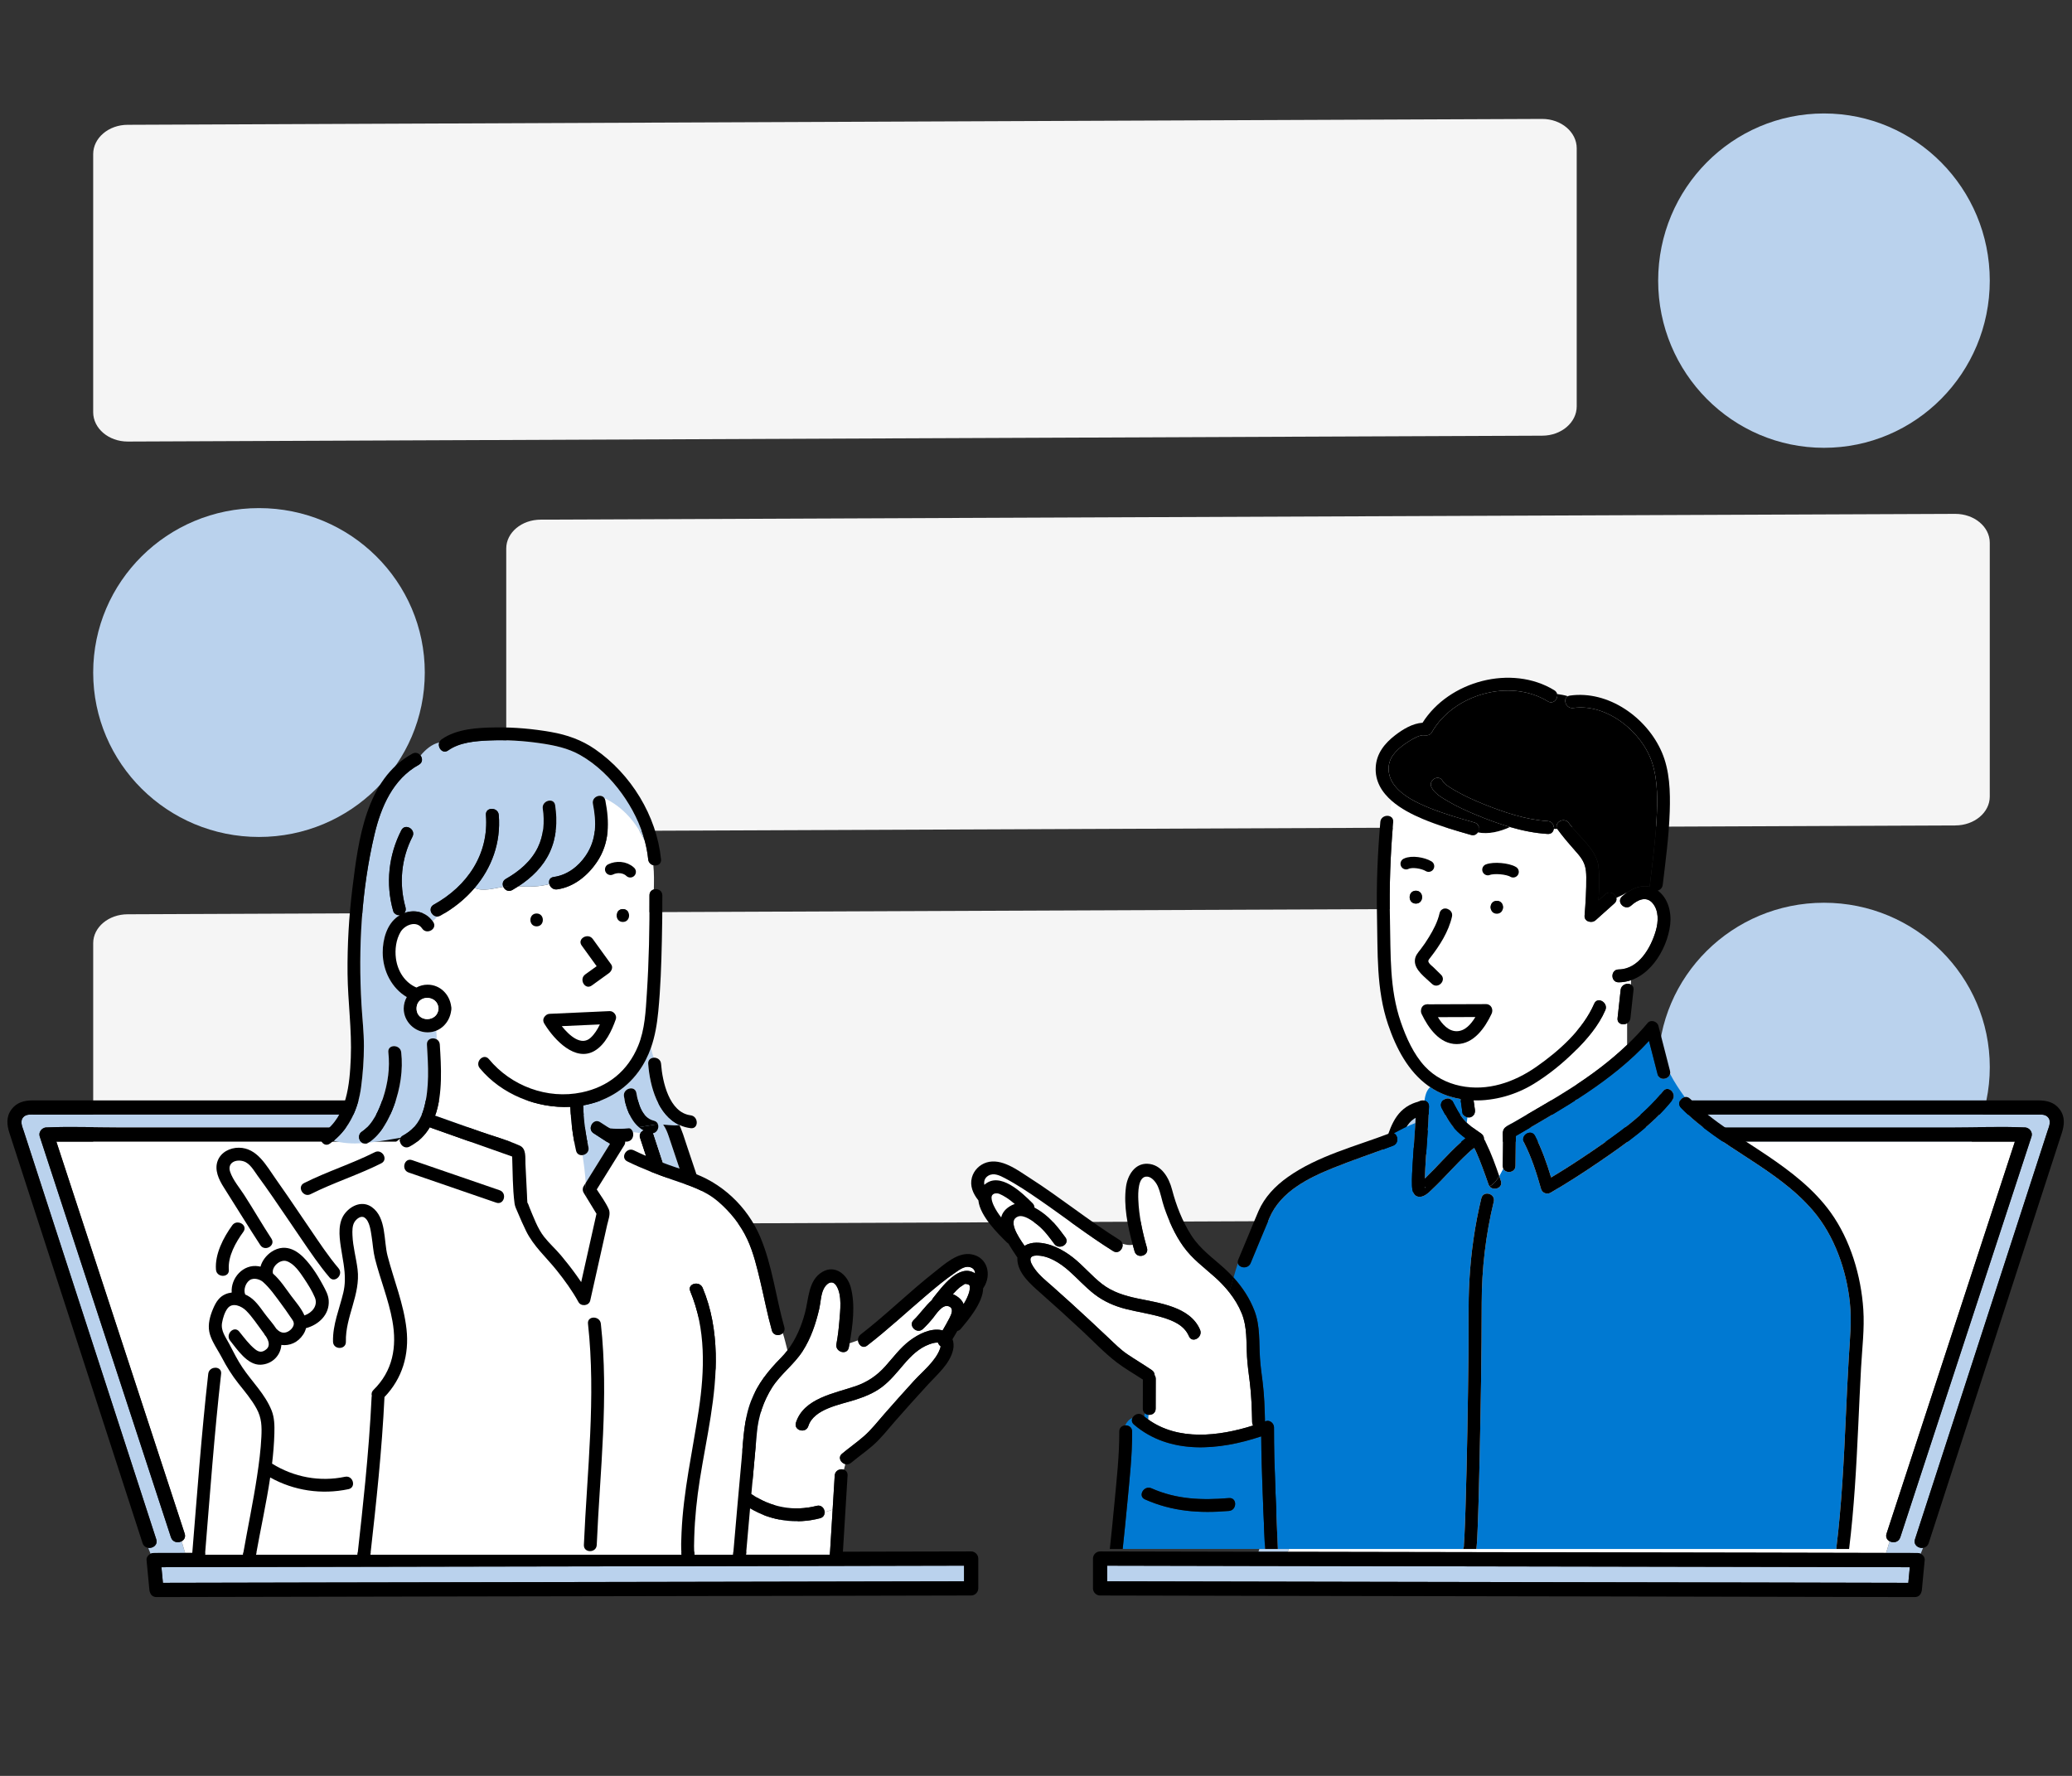 <svg width="280" height="240" viewBox="0 0 280 240" fill="none" xmlns="http://www.w3.org/2000/svg">
<rect x="0" y="0" width="280" height="240" fill="#333333" stroke="none"/>
<g clip-path="url(#clip0_2847_92657)">
<path d="M17.255 16.866L208.407 16.073C210.981 16.073 213.07 17.849 213.07 20.037V54.917C213.07 57.105 210.981 58.88 208.407 58.88L17.255 59.673C14.681 59.673 12.592 57.897 12.592 55.709V20.83C12.592 18.642 14.681 16.866 17.255 16.866Z" fill="#F5F5F5"/>
<path d="M246.483 60.518C258.857 60.518 268.889 50.403 268.889 37.926C268.889 25.448 258.857 15.333 246.483 15.333C234.108 15.333 224.076 25.448 224.076 37.926C224.076 50.403 234.108 60.518 246.483 60.518Z" fill="#BAD2ED"/>
</g>
<g clip-path="url(#clip1_2847_92657)">
<path d="M264.226 111.552L73.073 112.332C70.499 112.332 68.411 110.585 68.411 108.433L68.411 74.125C68.411 71.973 70.499 70.227 73.073 70.227L264.226 69.447C266.799 69.447 268.888 71.194 268.888 73.346L268.888 107.654C268.888 109.806 266.799 111.552 264.226 111.552Z" fill="#F5F5F5"/>
<path d="M34.998 68.667C22.623 68.667 12.592 78.616 12.592 90.889C12.592 103.162 22.623 113.111 34.998 113.111C47.373 113.111 57.404 103.162 57.404 90.889C57.404 78.616 47.373 68.667 34.998 68.667Z" fill="#BAD2ED"/>
</g>
<g clip-path="url(#clip2_2847_92657)">
<path d="M17.256 123.559L208.408 122.779C210.982 122.779 213.071 124.526 213.071 126.678V160.986C213.071 163.138 210.982 164.885 208.408 164.885L17.256 165.664C14.682 165.664 12.594 163.918 12.594 161.766L12.594 127.458C12.594 125.306 14.682 123.559 17.256 123.559Z" fill="#F5F5F5"/>
<path d="M246.484 166.444C258.858 166.444 268.89 156.495 268.89 144.222C268.89 131.949 258.858 122 246.484 122C234.109 122 224.077 131.949 224.077 144.222C224.077 156.495 234.109 166.444 246.484 166.444Z" fill="#BAD2ED"/>
</g>
<path d="M192.114 153.247L193.383 153.124C193.037 152.497 191.87 152.407 191.576 153.308C190.845 155.541 190.114 157.773 189.383 160.006C186.199 169.732 183.015 179.457 179.831 189.183C177.834 195.285 175.837 201.387 173.839 207.488C173.65 208.065 173.997 208.478 174.446 208.615C174.915 208.758 175.496 208.597 175.692 207.999C176.423 205.766 177.154 203.534 177.885 201.301C181.068 191.575 184.252 181.849 187.436 172.123C189.433 166.022 191.431 159.92 193.428 153.818C193.517 153.547 193.486 153.312 193.383 153.124L192.114 153.247V153.247Z" fill="black"/>
<path d="M170.498 211.635C163.539 211.622 156.58 211.608 149.62 211.591V213.704C163.205 213.737 176.789 213.761 190.373 213.785C205.932 213.812 221.491 213.838 237.05 213.867C243.994 213.881 250.938 213.895 257.881 213.912C257.948 213.207 258.016 212.503 258.083 211.798C244.454 211.765 230.825 211.741 217.196 211.718C201.63 211.69 186.064 211.665 170.498 211.635Z" fill="#BAD2ED"/>
<path d="M276.648 150.888C276.259 150.557 275.678 150.635 275.201 150.635H195.379C194.115 150.635 192.612 150.414 191.448 150.993C190.362 151.532 189.891 152.494 189.534 153.559C188.748 155.901 187.963 158.243 187.177 160.585C184.258 169.286 181.34 177.987 178.421 186.687C176.16 193.427 173.899 200.167 171.639 206.907C171.516 207.271 171.394 207.635 171.272 208C171.127 208.432 170.781 208.635 170.422 208.66L170.057 209.712C171.378 209.714 172.699 209.718 174.02 209.72L174.445 208.615C173.996 208.479 173.649 208.065 173.838 207.489C175.836 201.387 177.833 195.285 179.83 189.184C183.014 179.458 186.198 169.732 189.382 160.006C190.113 157.774 190.844 155.541 191.575 153.308C191.869 152.407 193.036 152.498 193.382 153.125L194.365 153.03C194.467 152.665 194.762 152.364 195.252 152.364H263.982C267.133 152.364 270.319 152.225 273.467 152.364C273.513 152.366 273.56 152.364 273.606 152.364C274.206 152.364 274.729 152.981 274.533 153.58C272.535 159.682 270.538 165.784 268.54 171.885C265.356 181.611 262.173 191.337 258.989 201.063C258.258 203.295 257.527 205.528 256.796 207.761C256.572 208.446 255.843 208.557 255.355 208.296L254.883 209.869C256.301 209.873 257.718 209.875 259.136 209.878C259.275 209.879 259.417 209.916 259.548 209.981L259.875 209.185C259.248 209.276 258.534 208.794 258.786 208.019C260.387 203.087 261.988 198.154 263.589 193.222C266.536 184.141 269.484 175.06 272.432 165.98C273.541 162.563 274.65 159.146 275.759 155.729C276.069 154.775 276.378 153.82 276.688 152.866C276.897 152.223 277.291 151.437 276.648 150.888V150.888Z" fill="#BAD2ED"/>
<path d="M247.089 154.285H204.875C201.724 154.285 198.538 154.424 195.39 154.285C195.344 154.283 195.297 154.285 195.251 154.285C194.504 154.285 194.209 153.584 194.364 153.029L193.38 153.125C193.484 153.312 193.515 153.547 193.426 153.819C191.428 159.92 189.431 166.022 187.433 172.124C184.25 181.849 181.066 191.575 177.882 201.301C177.151 203.534 176.42 205.767 175.689 207.999C175.493 208.598 174.913 208.758 174.443 208.615L174.019 209.72C179.545 209.73 185.072 209.74 190.598 209.749C206.164 209.777 221.73 209.802 237.296 209.832C243.158 209.843 249.019 209.856 254.881 209.869L255.353 208.296C255.007 208.111 254.782 207.739 254.942 207.25C256.939 201.148 258.937 195.047 260.934 188.945C264.118 179.219 267.302 169.493 270.486 159.768C271.084 157.94 271.682 156.113 272.28 154.285H247.089V154.285Z" fill="white"/>
<path d="M273.606 152.363C273.56 152.363 273.513 152.366 273.467 152.363C270.319 152.225 267.132 152.363 263.982 152.363H195.252C194.762 152.363 194.467 152.665 194.365 153.029C194.21 153.584 194.506 154.285 195.252 154.285C195.298 154.285 195.345 154.283 195.391 154.285C198.539 154.424 201.726 154.285 204.876 154.285H272.281C271.683 156.112 271.085 157.94 270.487 159.767C267.303 169.493 264.119 179.219 260.935 188.944C258.938 195.046 256.94 201.148 254.943 207.249C254.783 207.739 255.008 208.11 255.354 208.295C255.843 208.557 256.571 208.445 256.796 207.76C257.526 205.527 258.257 203.295 258.988 201.062C262.172 191.336 265.356 181.61 268.54 171.884C270.537 165.783 272.535 159.681 274.532 153.579C274.728 152.981 274.205 152.363 273.606 152.363L273.606 152.363Z" fill="black"/>
<path d="M259.547 209.981C259.416 209.917 259.274 209.879 259.135 209.879C257.717 209.875 256.299 209.873 254.882 209.87C249.02 209.856 243.158 209.843 237.296 209.832C221.731 209.803 206.165 209.777 190.599 209.75C185.072 209.74 179.546 209.73 174.019 209.72C172.698 209.718 171.377 209.714 170.056 209.712C162.924 209.698 155.792 209.685 148.66 209.667C148.139 209.666 147.699 210.109 147.699 210.628V214.662C147.699 215.184 148.141 215.622 148.66 215.623C155.893 215.641 163.127 215.656 170.36 215.669C185.919 215.699 201.478 215.725 217.037 215.752C230.941 215.776 244.846 215.8 258.751 215.835C259.234 215.836 259.527 215.544 259.633 215.188C259.673 215.094 259.7 214.989 259.711 214.874C259.839 213.529 259.967 212.184 260.095 210.839C260.131 210.469 259.873 210.14 259.547 209.981ZM257.882 213.912C250.938 213.895 243.994 213.881 237.051 213.867C221.492 213.838 205.933 213.812 190.374 213.785C176.789 213.761 163.205 213.737 149.62 213.704V211.591C156.58 211.608 163.539 211.622 170.498 211.635C186.064 211.665 201.63 211.69 217.196 211.717C230.825 211.741 244.454 211.765 258.083 211.798C258.016 212.502 257.949 213.207 257.882 213.912Z" fill="black"/>
<path d="M275.495 148.714H196.863C194.936 148.714 192.712 148.391 190.937 149.126C188.354 150.194 187.789 152.721 186.999 155.078C185.919 158.296 184.84 161.514 183.76 164.733C180.689 173.889 177.617 183.044 174.546 192.2C172.836 197.297 171.127 202.393 169.417 207.489C169.169 208.23 169.812 208.702 170.421 208.66C170.779 208.635 171.125 208.432 171.27 208C171.392 207.636 171.515 207.271 171.637 206.907C173.898 200.167 176.158 193.428 178.419 186.688C181.338 177.987 184.257 169.287 187.175 160.586C187.961 158.244 188.747 155.902 189.532 153.56C189.89 152.495 190.361 151.532 191.446 150.993C192.61 150.415 194.113 150.636 195.377 150.636H275.2C275.677 150.636 276.258 150.557 276.647 150.889C277.29 151.437 276.895 152.224 276.687 152.866C276.377 153.821 276.067 154.775 275.757 155.73C274.648 159.146 273.539 162.563 272.43 165.98C269.482 175.061 266.535 184.142 263.587 193.223C261.986 198.155 260.385 203.087 258.784 208.019C258.533 208.794 259.246 209.277 259.873 209.185C260.202 209.137 260.506 208.932 260.637 208.53C260.754 208.169 260.871 207.807 260.989 207.446C263.225 200.555 265.462 193.664 267.699 186.772C270.575 177.911 273.452 169.049 276.328 160.188C277.09 157.84 277.853 155.491 278.615 153.144C278.975 152.033 279.097 150.922 278.322 149.899C277.618 148.969 276.586 148.714 275.495 148.714V148.714Z" fill="black"/>
<path d="M194.307 137.462C194.909 138.442 195.739 139.367 196.849 139.363C197.957 139.359 198.78 138.428 199.376 137.444C197.686 137.45 195.996 137.456 194.307 137.462Z" fill="white"/>
<path d="M136.694 162.893C136.838 162.817 136.985 162.763 137.133 162.72C136.768 162.4 136.386 162.1 135.976 161.84C135.671 161.647 135.352 161.467 135.018 161.33C134.966 161.308 134.777 161.284 134.788 161.281C134.425 161.259 134.258 161.31 134.074 161.527C134.093 161.511 134.032 161.611 134.028 161.63C133.994 161.828 133.982 161.71 133.994 161.938C134.01 162.24 134.139 162.609 134.284 162.92C134.552 163.492 134.902 164.024 135.296 164.528C135.445 163.895 135.865 163.329 136.694 162.893Z" fill="white"/>
<path d="M199.041 154.808C198.993 154.722 198.972 154.809 199.019 154.791C199.013 154.794 199.022 154.8 199.041 154.808Z" fill="#0079D2"/>
<path d="M249.982 176.051C249.526 171.662 247.902 167.009 245.01 163.622C240.046 157.808 232.493 155.147 227.178 149.733C226.624 149.168 227.075 148.389 227.665 148.263C226.945 147.265 226.261 146.24 225.686 145.133C225.51 145.899 224.239 146.108 224 145.177C223.613 143.675 223.227 142.172 222.841 140.67C217.793 146.164 211.241 149.784 204.841 153.519C204.827 154.862 204.813 156.206 204.799 157.55C204.789 158.526 203.467 158.65 203.136 157.925C202.953 158.26 202.786 158.607 202.6 158.936C202.676 159.155 202.75 159.373 202.825 159.592C203.151 160.548 201.825 161.009 201.293 160.325C201.29 160.327 201.287 160.329 201.283 160.331C201.287 160.329 201.29 160.327 201.293 160.325C201.234 160.249 201.185 160.159 201.149 160.054C200.875 159.251 200.586 158.454 200.286 157.661C200.058 157.059 199.827 156.457 199.565 155.868C199.461 155.632 199.354 155.395 199.233 155.166C199.228 155.157 199.222 155.148 199.217 155.138C199.212 155.142 199.206 155.145 199.201 155.148C198.882 155.368 198.597 155.638 198.313 155.9C197.488 156.664 196.712 157.48 195.935 158.292C195.181 159.079 194.438 159.88 193.645 160.628C193.178 161.068 192.558 161.743 191.86 161.744C190.974 161.746 190.834 160.884 190.81 160.197C190.774 159.17 190.853 158.132 190.912 157.107C191.013 155.328 191.16 153.55 191.266 151.77C190.263 152.141 189.315 152.656 188.368 153.163C188.953 153.431 189.054 154.531 188.243 154.84C185.573 155.859 182.855 156.751 180.204 157.822C176.791 159.2 173.071 161.021 171.548 164.596C170.685 166.624 169.853 168.665 169.005 170.7C168.654 171.541 167.448 171.381 167.28 170.719C167.065 171.352 166.879 172.002 166.697 172.651C167.897 173.971 168.891 175.483 169.525 177.152C170.308 179.211 170.129 181.383 170.267 183.54C170.337 184.651 170.496 185.712 170.632 186.81C170.849 188.564 170.905 190.334 170.946 192.099C170.985 192.084 171.026 192.07 171.065 192.056C171.603 191.856 172.165 192.369 172.165 192.894C172.163 198.373 172.465 203.862 172.684 209.336H197.724C197.735 209.255 197.759 209.175 197.793 209.1C197.794 209.097 197.794 209.094 197.794 209.094C197.789 209.092 197.814 209.005 197.81 208.996C197.817 209.013 197.821 209.025 197.825 209.038C197.826 209.035 197.827 209.033 197.829 209.03C197.821 208.983 197.814 208.915 197.82 208.841C197.851 208.445 197.874 208.048 197.895 207.651C197.959 206.383 198 205.115 198.039 203.847C198.256 196.85 198.365 189.849 198.443 182.849C198.48 179.571 198.381 176.267 198.568 172.994C198.779 169.288 199.303 165.536 200.184 161.925C200.449 160.837 202.125 161.301 201.86 162.387C200.771 166.854 200.233 171.497 200.23 176.089C200.225 183.14 200.099 190.193 199.946 197.243C199.879 200.337 199.811 203.431 199.684 206.523C199.651 207.331 199.628 208.144 199.548 208.949C199.536 209.075 199.529 209.207 199.513 209.336H248.14C248.873 203.372 249.164 197.369 249.438 191.37C249.558 188.761 249.674 186.153 249.83 183.547C249.98 181.043 250.243 178.557 249.982 176.051L249.982 176.051ZM225.974 148.69C223.319 152.026 219.636 154.603 216.147 156.99C213.991 158.465 211.788 159.886 209.525 161.194C209.038 161.475 208.401 161.216 208.249 160.674C207.649 158.537 206.953 156.368 205.937 154.39C205.427 153.396 206.927 152.517 207.438 153.513C208.351 155.29 209.034 157.205 209.61 159.127C211.474 158.015 213.3 156.831 215.093 155.61C218.53 153.269 222.133 150.743 224.745 147.461C225.442 146.585 226.664 147.823 225.974 148.69L225.974 148.69Z" fill="#0079D2"/>
<path d="M223.85 110.862C223.994 108.337 224.06 105.658 223.308 103.214C222.007 98.987 217.189 95.029 212.609 95.68C211.618 95.82 211.14 94.466 211.871 94.088C211.397 93.942 210.912 93.863 210.43 93.794C210.586 94.446 209.9 95.231 209.164 94.781C204.05 91.651 196.422 93.811 193.485 98.973C193.277 99.338 192.888 99.425 192.503 99.372C191.836 99.281 190.947 99.847 190.41 100.173C189.623 100.65 188.86 101.251 188.295 101.985C187.318 103.257 187.507 104.961 188.477 106.178C189.615 107.607 191.439 108.476 193.091 109.154C195.089 109.973 197.174 110.569 199.249 111.158C199.909 111.346 199.99 112.049 199.706 112.494C201.159 112.776 202.679 112.401 204.063 111.77C202.539 111.328 201.047 110.773 199.608 110.178C198.227 109.607 196.854 108.99 195.569 108.224C194.82 107.778 193.878 107.233 193.458 106.431C192.939 105.44 194.439 104.562 194.959 105.553C195.2 106.014 196.193 106.586 196.809 106.934C197.99 107.601 199.231 108.167 200.488 108.672C203.224 109.771 206.184 110.785 209.148 110.966C209.753 111.003 210.029 111.533 209.977 111.998C210.133 112.022 210.292 112.03 210.451 112.024C209.948 111.143 211.383 110.355 212.007 111.231C212.084 111.34 212.166 111.445 212.246 111.551C213.529 113.19 215.575 114.759 215.985 116.84C216.003 116.934 216.007 117.023 215.999 117.108C216.057 117.451 216.086 117.806 216.096 118.18C216.127 119.343 216.089 120.511 216.02 121.677C216.327 121.403 216.633 121.128 216.939 120.854C217.518 120.337 218.291 120.773 218.426 121.338C218.923 121.133 219.398 120.895 219.864 120.622C220.039 120.5 220.22 120.388 220.405 120.287C220.463 120.25 220.521 120.214 220.579 120.175C220.521 120.213 220.463 120.25 220.405 120.287C221.209 119.85 222.098 119.636 222.967 119.852C222.95 119.769 222.946 119.676 222.958 119.574C223.301 116.676 223.684 113.778 223.85 110.862Z" fill="black"/>
<path d="M155.199 191.208C155.007 191.188 154.823 191.112 154.683 190.982L154.635 191.429C154.808 191.571 154.984 191.707 155.164 191.836C155.18 191.625 155.192 191.416 155.199 191.208V191.208Z" fill="#0079D2"/>
<path d="M197.63 150.394C197.543 149.771 197.455 149.148 197.368 148.525C196.905 148.445 196.447 148.339 195.994 148.204C194.984 147.902 194.081 147.463 193.268 146.919C192.747 147.379 192.604 148.054 192.49 148.734C192.835 148.814 193.124 149.085 193.109 149.547C193.024 152.321 192.749 155.088 192.609 157.859C192.586 158.326 192.567 158.794 192.555 159.262C192.573 159.246 192.591 159.23 192.608 159.213C194.187 157.685 195.612 155.998 197.244 154.524C197.49 154.302 197.756 154.05 198.043 153.828C197.532 153.45 197.042 153.046 196.622 152.576C195.873 151.738 195.347 150.741 194.825 149.754C194.303 148.764 195.804 147.887 196.326 148.876C196.773 149.722 197.209 150.627 197.851 151.347C197.967 151.477 198.091 151.599 198.216 151.719C198.245 151.483 198.281 151.247 198.322 151.011C197.995 150.952 197.677 150.727 197.63 150.394Z" fill="#0079D2"/>
<path d="M223.334 122.069C222.464 121.029 221.255 121.628 220.421 122.386C219.595 123.137 218.363 121.911 219.192 121.157C219.402 120.965 219.627 120.786 219.862 120.622C219.396 120.895 218.921 121.133 218.424 121.338C218.483 121.585 218.421 121.856 218.167 122.084L215.615 124.366C215.099 124.827 214.067 124.554 214.132 123.751C214.271 122.021 214.378 120.278 214.362 118.542C214.351 117.398 214.197 116.622 213.47 115.695C213.39 115.594 213.308 115.495 213.227 115.395C213.091 115.236 212.953 115.08 212.818 114.926C212.165 114.18 211.514 113.439 210.912 112.654C210.773 112.475 210.636 112.294 210.503 112.109C210.483 112.08 210.465 112.052 210.449 112.024C210.29 112.031 210.131 112.022 209.975 111.998C209.931 112.39 209.656 112.735 209.146 112.704C207.432 112.599 205.728 112.253 204.06 111.77C202.677 112.401 201.157 112.777 199.703 112.495C199.524 112.775 199.201 112.953 198.784 112.835C196.56 112.203 194.335 111.554 192.201 110.653C190.833 110.075 189.308 109.297 188.102 108.254C187.904 108.934 187.863 109.636 187.872 110.339C188.124 110.46 188.301 110.708 188.268 111.085C187.886 115.491 187.726 119.87 187.83 124.291C187.94 128.975 187.749 133.645 189.301 138.137C190.025 140.235 191.026 142.488 192.557 144.127C193.84 145.501 195.513 146.372 197.344 146.753C201.012 147.517 204.608 146.267 207.594 144.185C210.673 142.038 213.916 139.147 215.434 135.64C215.878 134.615 217.375 135.502 216.935 136.518C216.02 138.632 214.444 140.461 212.82 142.067C211.147 143.721 209.285 145.238 207.278 146.47C204.866 147.95 201.98 148.792 199.132 148.704C199.19 149.114 199.247 149.523 199.305 149.933C199.37 150.4 199.198 150.865 198.698 151.002C198.581 151.034 198.45 151.036 198.321 151.012C198.28 151.248 198.243 151.484 198.215 151.72C198.802 152.276 199.481 152.73 200.146 153.186C200.437 153.386 200.548 153.675 200.534 153.955C200.652 154.135 200.755 154.331 200.849 154.522C201.541 155.938 202.084 157.441 202.599 158.936C202.784 158.607 202.951 158.26 203.134 157.925C203.086 157.818 203.058 157.693 203.059 157.55C203.072 156.342 203.084 155.134 203.097 153.926C203.101 153.576 203.036 153.13 203.138 152.786C203.3 152.237 204.003 151.993 204.454 151.731C204.97 151.43 205.486 151.131 206.002 150.832C208.091 149.619 210.181 148.407 212.218 147.109C214.957 145.363 217.55 143.433 219.881 141.204V138.293C219.337 138.61 218.503 138.383 218.588 137.602C218.727 136.33 218.866 135.057 219.006 133.784C219.046 133.418 219.264 133.174 219.534 133.05C219.817 132.92 220.155 132.925 220.403 133.063V132.469C219.877 132.647 219.321 132.749 218.736 132.753C217.615 132.761 217.617 131.023 218.736 131.015C221.453 130.995 223.111 128.054 223.765 125.762C224.106 124.569 224.185 123.087 223.334 122.069L223.334 122.069ZM191.334 120.377C192.454 120.377 192.452 122.116 191.334 122.116C190.215 122.116 190.215 120.377 191.334 120.377ZM191.988 128.275C192.389 127.76 192.752 127.214 193.092 126.658C193.709 125.648 194.275 124.579 194.537 123.416C194.783 122.324 196.458 122.789 196.213 123.878C195.76 125.893 194.553 127.794 193.297 129.401C193.03 129.743 192.92 129.84 193.12 130.148C193.26 130.363 193.544 130.563 193.727 130.743C194.06 131.069 194.393 131.396 194.726 131.723C195.526 132.508 194.296 133.736 193.497 132.952C192.659 132.131 191.165 131.131 191.197 129.836C191.214 129.18 191.609 128.762 191.988 128.275ZM201.564 137.01C200.687 138.876 199.165 141.097 196.851 141.102C194.536 141.107 193.004 138.9 192.114 137.038C192.032 136.866 192.009 136.698 192.028 136.542C192.051 136.15 192.303 135.775 192.782 135.734C192.888 135.711 192.997 135.708 193.101 135.729C195.672 135.72 198.243 135.711 200.814 135.702C201.518 135.699 201.836 136.431 201.564 137.01ZM202.272 123.483C201.152 123.483 201.154 121.744 202.272 121.744C203.391 121.744 203.391 123.483 202.272 123.483Z" fill="white"/>
<path d="M153.244 192.525C152.924 192.251 152.899 191.908 153.036 191.624C152.56 191.824 152.25 192.182 152.054 192.629C152.509 192.601 152.988 192.88 152.992 193.466C153.012 196.7 152.638 199.957 152.337 203.173C152.144 205.229 151.937 207.284 151.716 209.337H170.946C170.743 204.27 170.474 199.19 170.435 194.118C164.767 196.017 158.069 196.655 153.244 192.525ZM166.082 204.193C162.101 204.535 158.414 204.276 154.727 202.635C153.706 202.181 154.592 200.683 155.605 201.134C158.991 202.642 162.44 202.768 166.082 202.455C167.198 202.359 167.188 204.098 166.082 204.193Z" fill="#0079D2"/>
<path d="M169.209 192.198C169.167 190.38 169.114 188.555 168.885 186.749C168.742 185.625 168.583 184.495 168.516 183.357C168.399 181.362 168.564 179.381 167.8 177.488C167.385 176.461 166.798 175.509 166.108 174.638C165.53 173.906 164.879 173.231 164.193 172.616C162.673 171.252 161.124 170.142 159.915 168.457C158.768 166.857 157.968 165.032 157.326 163.179C157.006 162.257 156.851 161.209 156.46 160.323C156.232 159.806 155.691 159.087 155.072 159.015C153.729 158.861 153.795 161.326 153.824 162.121C153.905 164.32 154.389 166.544 154.998 168.655C155.309 169.734 153.632 170.19 153.322 169.117C153.236 168.82 153.151 168.517 153.067 168.211C152.649 168.322 152.165 168.231 151.68 168.082C151.846 168.741 151.156 169.538 150.42 169.077C146.991 166.932 143.79 164.439 140.46 162.148C138.955 161.112 137.429 160.081 135.81 159.232C135.126 158.873 134.295 158.442 133.547 158.892C133.06 159.185 132.931 159.657 133.021 160.125C135.105 158.225 138.146 161.225 139.534 162.605C139.718 162.788 139.793 162.995 139.79 163.194C140.123 163.37 140.438 163.568 140.721 163.765C142.057 164.691 143.022 165.934 143.973 167.232C144.635 168.136 143.126 169.003 142.472 168.109C141.793 167.183 141.096 166.234 140.187 165.515C139.598 165.048 138.38 164.108 137.572 164.407C136.17 164.923 137.497 167.019 138.455 168.367C138.906 168.086 139.469 167.943 140.043 167.942C141.844 167.939 143.61 168.86 144.991 169.944C146.393 171.043 147.526 172.444 148.936 173.532C150.344 174.617 151.972 175.109 153.683 175.473C156.586 176.092 160.834 176.568 162.168 179.707C162.601 180.725 161.103 181.61 160.667 180.584C160.034 179.095 158.513 178.464 157.053 178.029C155.454 177.552 153.798 177.319 152.182 176.913C150.611 176.518 149.173 175.893 147.886 174.899C146.649 173.944 145.615 172.771 144.445 171.74C143.272 170.707 141.673 169.656 140.043 169.68C139.594 169.687 139.367 169.818 139.284 170.016C139.277 170.039 139.27 170.062 139.261 170.084C139.164 170.474 139.525 171.073 139.86 171.53C140.526 172.441 141.434 173.152 142.272 173.894C143.099 174.627 143.922 175.366 144.741 176.11C146.46 177.672 148.158 179.257 149.847 180.852C150.642 181.604 151.428 182.402 152.339 183.016C153.427 183.75 154.558 184.419 155.645 185.158C155.915 185.342 156.03 185.602 156.035 185.862C156.125 185.99 156.181 186.153 156.181 186.353C156.178 187.693 156.175 189.033 156.171 190.373C156.17 190.977 155.664 191.254 155.199 191.207C155.191 191.416 155.18 191.625 155.163 191.835C159.233 194.754 164.696 194.115 169.338 192.648C169.261 192.527 169.213 192.377 169.209 192.199V192.198Z" fill="white"/>
<path d="M191.592 160.07C191.591 160.071 191.609 160.06 191.634 160.043C191.61 160.052 191.593 160.061 191.592 160.07Z" fill="#0079D2"/>
<path d="M192.546 160.416C192.545 160.485 192.548 160.533 192.56 160.494C192.552 160.518 192.741 160.564 192.546 160.416Z" fill="#0079D2"/>
<path d="M199.543 154.94C199.542 154.941 199.54 154.943 199.539 154.944C199.552 154.946 199.559 154.945 199.555 154.94C199.526 154.908 199.549 154.932 199.543 154.94L199.543 154.94Z" fill="#0079D2"/>
<path d="M192.783 135.733C192.304 135.774 192.052 136.149 192.029 136.541C192.01 136.697 192.033 136.865 192.115 137.037C193.005 138.9 194.537 141.106 196.852 141.101C199.166 141.097 200.688 138.876 201.565 137.009C201.838 136.43 201.519 135.699 200.815 135.701C198.244 135.71 195.673 135.719 193.102 135.728C192.998 135.707 192.89 135.71 192.783 135.733H192.783ZM196.851 139.363C195.741 139.367 194.911 138.443 194.309 137.462C195.998 137.456 197.688 137.451 199.377 137.445C198.782 138.428 197.958 139.359 196.851 139.363Z" fill="black"/>
<path d="M199.549 208.95C199.628 208.145 199.651 207.332 199.685 206.524C199.811 203.432 199.88 200.338 199.947 197.244C200.1 190.194 200.226 183.141 200.231 176.09C200.234 171.498 200.772 166.855 201.861 162.388C202.125 161.301 200.45 160.838 200.184 161.926C199.304 165.536 198.78 169.289 198.568 172.995C198.382 176.268 198.481 179.572 198.444 182.85C198.366 189.85 198.256 196.851 198.04 203.848C198.001 205.116 197.96 206.384 197.895 207.651C197.875 208.048 197.852 208.445 197.821 208.842C197.815 208.916 197.822 208.984 197.83 209.031C197.829 209.033 197.827 209.036 197.826 209.038C197.821 209.026 197.818 209.014 197.811 208.996C197.814 209.006 197.79 209.093 197.795 209.095C197.795 209.095 197.795 209.098 197.794 209.1C197.76 209.176 197.736 209.255 197.725 209.337H199.514C199.53 209.208 199.537 209.075 199.549 208.95Z" fill="black"/>
<path d="M251.799 176.968C251.5 172.434 250.06 167.57 247.384 163.851C245.121 160.708 242.023 158.338 238.844 156.184C235.275 153.767 231.449 151.602 228.408 148.504C228.177 148.27 227.91 148.21 227.665 148.263C227.075 148.389 226.624 149.168 227.178 149.733C232.493 155.147 240.046 157.808 245.01 163.622C247.902 167.009 249.526 171.662 249.982 176.051C250.243 178.558 249.981 181.043 249.831 183.547C249.675 186.153 249.558 188.762 249.439 191.37C249.165 197.369 248.874 203.372 248.14 209.336H249.879C250.558 203.812 250.859 198.253 251.116 192.696C251.238 190.074 251.35 187.452 251.495 184.832C251.64 182.218 251.971 179.586 251.799 176.969L251.799 176.968Z" fill="black"/>
<path d="M188.369 153.163C187.096 153.843 185.825 154.505 184.422 154.768C185.825 154.505 187.096 153.844 188.369 153.163C188.207 153.089 188.008 153.078 187.782 153.164C183.181 154.92 178.077 156.195 174.013 159.081C172.336 160.272 170.894 161.768 170.066 163.674C169.629 164.68 169.221 165.7 168.799 166.712C168.309 167.887 167.82 169.063 167.33 170.238C167.255 170.418 167.245 170.579 167.281 170.719C167.544 169.944 167.851 169.194 168.255 168.501C167.851 169.194 167.544 169.944 167.281 170.719C167.449 171.381 168.656 171.542 169.006 170.7C169.854 168.666 170.686 166.624 171.549 164.596C173.072 161.021 176.792 159.2 180.205 157.822C182.856 156.752 185.574 155.859 188.244 154.84C189.055 154.531 188.954 153.431 188.369 153.163V153.163Z" fill="black"/>
<path d="M162.169 179.706C160.835 176.567 156.587 176.091 153.684 175.472C151.973 175.108 150.345 174.616 148.937 173.531C147.527 172.443 146.394 171.043 144.992 169.943C143.611 168.859 141.845 167.938 140.044 167.941C139.47 167.942 138.907 168.085 138.456 168.366C137.498 167.018 136.171 164.922 137.573 164.405C138.382 164.107 139.599 165.047 140.188 165.514C141.097 166.233 141.794 167.182 142.473 168.108C143.127 169.002 144.636 168.135 143.974 167.231C143.023 165.933 142.058 164.69 140.722 163.764C140.439 163.567 140.124 163.369 139.791 163.193C139.794 162.994 139.719 162.787 139.535 162.604C138.147 161.223 135.105 158.224 133.022 160.124C132.933 159.656 133.061 159.184 133.549 158.891C134.296 158.441 135.127 158.872 135.811 159.231C137.43 160.08 138.956 161.111 140.461 162.147C143.791 164.438 146.992 166.931 150.421 169.076C151.158 169.537 151.847 168.74 151.681 168.081C151.218 167.94 150.754 167.747 150.349 167.631C150.754 167.747 151.218 167.94 151.681 168.081C151.633 167.889 151.512 167.709 151.299 167.575C147.114 164.958 143.276 161.825 139.119 159.166C137.503 158.132 135.348 156.479 133.319 157.102C132.366 157.395 131.597 158.168 131.337 159.134C131.033 160.264 131.493 161.319 132.19 162.191C132.197 162.2 132.205 162.207 132.212 162.216C132.422 164.369 134.963 166.824 136.089 167.928C136.149 167.987 136.212 168.033 136.276 168.07C136.683 168.766 137.134 169.419 137.49 169.965C137.486 170.016 137.481 170.067 137.481 170.121C137.481 172.021 139.268 173.556 140.562 174.697C142.472 176.38 144.354 178.093 146.217 179.827C147.772 181.272 149.255 182.859 150.949 184.146C152.054 184.986 153.281 185.677 154.443 186.442C154.44 187.752 154.437 189.062 154.434 190.372C154.433 190.888 154.802 191.166 155.2 191.206C155.665 191.253 156.171 190.976 156.172 190.372C156.175 189.032 156.179 187.692 156.182 186.352C156.182 186.152 156.127 185.989 156.036 185.861C156.031 185.601 155.916 185.341 155.646 185.157C154.559 184.418 153.429 183.749 152.34 183.015C151.429 182.401 150.644 181.603 149.848 180.851C148.159 179.256 146.461 177.671 144.742 176.109C143.923 175.365 143.1 174.626 142.273 173.893C141.435 173.151 140.527 172.44 139.861 171.529C139.527 171.072 139.166 170.473 139.262 170.083C139.271 170.061 139.278 170.038 139.285 170.015C139.368 169.817 139.595 169.686 140.044 169.679C141.674 169.655 143.273 170.706 144.446 171.739C145.616 172.77 146.65 173.943 147.887 174.898C149.174 175.892 150.612 176.517 152.184 176.912C153.799 177.318 155.455 177.551 157.054 178.028C158.514 178.463 160.035 179.095 160.668 180.583C161.104 181.609 162.602 180.724 162.169 179.706ZM135.297 164.528C134.903 164.024 134.553 163.491 134.285 162.919C134.14 162.608 134.011 162.239 133.995 161.938C133.983 161.71 133.995 161.827 134.029 161.629C134.033 161.61 134.094 161.51 134.075 161.527C134.259 161.309 134.426 161.258 134.79 161.281C134.778 161.283 134.967 161.308 135.02 161.33C135.353 161.466 135.672 161.646 135.977 161.839C136.387 162.099 136.769 162.4 137.134 162.719C136.986 162.762 136.839 162.817 136.696 162.892C135.867 163.328 135.446 163.895 135.297 164.528Z" fill="black"/>
<path d="M172.164 192.894C172.164 192.369 171.602 191.856 171.064 192.056C171.025 192.07 170.985 192.085 170.945 192.099C170.904 190.334 170.849 188.564 170.631 186.81C170.495 185.712 170.336 184.651 170.266 183.54C170.129 181.383 170.308 179.212 169.524 177.152C168.89 175.483 167.896 173.971 166.696 172.651C166.508 173.32 166.322 173.988 166.109 174.637C166.799 175.509 167.385 176.461 167.8 177.488C168.565 179.381 168.4 181.362 168.516 183.356C168.583 184.495 168.743 185.625 168.885 186.749C169.114 188.555 169.168 190.38 169.209 192.198C169.213 192.377 169.261 192.526 169.339 192.648C164.696 194.114 159.233 194.754 155.163 191.835C155.138 192.159 155.1 192.488 155.042 192.838C155.1 192.488 155.137 192.159 155.163 191.835C154.928 191.667 154.697 191.488 154.472 191.295C153.944 190.844 153.264 191.151 153.035 191.624C152.897 191.908 152.923 192.251 153.243 192.525C158.068 196.654 164.765 196.017 170.434 194.117C170.472 199.19 170.742 204.27 170.945 209.336H172.683C172.464 203.862 172.163 198.373 172.164 192.894Z" fill="black"/>
<path d="M165.622 171.567C163.977 170.048 162.226 168.875 160.991 166.951C159.79 165.08 158.943 162.914 158.385 160.765C157.972 159.173 156.95 157.36 155.073 157.277C153.323 157.2 152.364 158.872 152.159 160.397C151.82 162.933 152.384 165.705 153.068 168.211C153.45 168.109 153.778 167.838 153.999 167.285C153.778 167.838 153.45 168.109 153.068 168.211C153.152 168.517 153.237 168.82 153.323 169.118C153.632 170.19 155.311 169.734 154.999 168.655C154.39 166.544 153.906 164.319 153.825 162.121C153.796 161.326 153.73 158.861 155.073 159.015C155.692 159.086 156.233 159.807 156.461 160.323C156.852 161.209 157.007 162.257 157.327 163.179C157.969 165.032 158.769 166.857 159.916 168.457C161.125 170.142 162.673 171.252 164.194 172.616C164.88 173.231 165.531 173.907 166.109 174.638C166.322 173.988 166.508 173.32 166.696 172.652C166.354 172.275 165.995 171.912 165.622 171.568L165.622 171.567Z" fill="black"/>
<path d="M152.052 192.629C151.808 193.187 151.738 193.882 151.738 194.577C151.738 193.881 151.808 193.187 152.052 192.629C151.64 192.655 151.248 192.933 151.252 193.466C151.271 196.701 150.897 199.957 150.596 203.173C150.404 205.229 150.197 207.284 149.975 209.337H151.714C151.936 207.284 152.142 205.229 152.335 203.173C152.636 199.957 153.01 196.701 152.99 193.466C152.986 192.88 152.507 192.601 152.052 192.629Z" fill="black"/>
<path d="M166.08 202.454C162.439 202.767 158.99 202.641 155.603 201.134C154.59 200.682 153.705 202.18 154.726 202.634C158.412 204.276 162.1 204.535 166.08 204.193C167.186 204.098 167.196 202.358 166.08 202.454Z" fill="black"/>
<path d="M224.024 120.359C224.354 120.261 224.645 120 224.695 119.575C225.086 116.278 225.537 112.977 225.641 109.656C225.725 106.992 225.644 104.146 224.574 101.663C222.555 96.977 217.352 93.265 212.146 94.004C212.039 94.019 211.948 94.049 211.87 94.089C212.549 94.299 213.205 94.65 213.799 95.317C213.206 94.65 212.549 94.299 211.87 94.089C211.139 94.467 211.617 95.821 212.608 95.681C217.188 95.03 222.006 98.987 223.307 103.215C224.059 105.659 223.993 108.338 223.849 110.863C223.683 113.778 223.3 116.676 222.957 119.575C222.945 119.677 222.949 119.77 222.966 119.853C222.097 119.637 221.208 119.851 220.404 120.288C220.224 120.404 220.044 120.517 219.863 120.623C219.628 120.786 219.403 120.966 219.193 121.157C218.364 121.912 219.596 123.138 220.422 122.387C221.256 121.629 222.465 121.03 223.335 122.07C224.186 123.087 224.108 124.569 223.767 125.763C223.112 128.054 221.454 130.996 218.737 131.015C217.619 131.024 217.616 132.762 218.737 132.754C222.633 132.726 225.288 128.453 225.701 124.958C225.897 123.302 225.431 121.386 224.024 120.359L224.024 120.359Z" fill="black"/>
<path d="M219.863 120.623C220.044 120.517 220.224 120.405 220.404 120.288C220.218 120.389 220.038 120.501 219.863 120.623Z" fill="black"/>
<path d="M219.536 133.05C219.266 133.174 219.047 133.418 219.007 133.784C218.868 135.057 218.729 136.33 218.59 137.602C218.504 138.383 219.338 138.61 219.883 138.293C220.113 138.16 220.292 137.93 220.328 137.602C220.467 136.33 220.607 135.057 220.746 133.784C220.827 133.042 220.078 132.801 219.536 133.05Z" fill="black"/>
<path d="M224.745 147.461C222.133 150.743 218.53 153.268 215.092 155.609C213.299 156.831 211.474 158.015 209.609 159.127C209.034 157.205 208.351 155.29 207.438 153.513C206.927 152.517 205.426 153.396 205.937 154.39C206.953 156.368 207.649 158.537 208.248 160.674C208.4 161.216 209.038 161.475 209.525 161.193C211.787 159.886 213.99 158.464 216.146 156.99C219.636 154.603 223.319 152.026 225.974 148.69C226.663 147.823 225.441 146.585 224.744 147.461L224.745 147.461Z" fill="black"/>
<path d="M215.436 135.641C213.918 139.147 210.674 142.039 207.596 144.185C204.61 146.267 201.013 147.517 197.346 146.753C195.514 146.372 193.842 145.502 192.559 144.128C191.028 142.488 190.027 140.235 189.302 138.138C187.751 133.645 187.942 128.975 187.832 124.291C187.727 119.87 187.888 115.492 188.27 111.085C188.302 110.709 188.125 110.461 187.873 110.339C187.379 110.101 186.595 110.351 186.531 111.085C186.166 115.304 185.986 119.502 186.08 123.735C186.191 128.691 185.966 133.699 187.579 138.459C188.67 141.682 190.312 144.815 193.01 146.744C193.888 147.371 194.876 147.871 195.994 148.205C196.447 148.341 196.905 148.447 197.368 148.527C197.455 149.15 197.543 149.773 197.63 150.396C197.696 150.861 198.289 151.115 198.699 151.003C199.2 150.865 199.372 150.4 199.306 149.933C199.249 149.524 199.191 149.114 199.134 148.704C201.982 148.792 204.868 147.951 207.279 146.47C209.286 145.239 211.149 143.722 212.822 142.068C214.446 140.462 216.021 138.633 216.937 136.518C217.376 135.502 215.879 134.616 215.436 135.641L215.436 135.641Z" fill="black"/>
<path d="M194.537 123.416C194.275 124.579 193.709 125.648 193.092 126.658C192.752 127.214 192.389 127.76 191.988 128.275C191.609 128.762 191.214 129.18 191.198 129.836C191.165 131.131 192.66 132.131 193.497 132.952C194.296 133.736 195.526 132.508 194.726 131.723C194.393 131.396 194.06 131.069 193.727 130.743C193.544 130.563 193.26 130.363 193.12 130.148C192.92 129.84 193.03 129.743 193.297 129.401C194.553 127.794 195.76 125.893 196.213 123.878C196.458 122.789 194.783 122.323 194.537 123.416Z" fill="black"/>
<path d="M202.272 123.483C203.39 123.483 203.392 121.744 202.272 121.744C201.151 121.744 201.151 123.483 202.272 123.483Z" fill="black"/>
<path d="M201.065 117.533C201.857 117.219 203.754 117.383 204.48 117.828" stroke="black" stroke-width="1.524" stroke-linecap="round" stroke-linejoin="round"/>
<path d="M190.019 116.734C190.781 116.353 192.327 116.62 193.054 117.065" stroke="black" stroke-width="1.524" stroke-linecap="round" stroke-linejoin="round"/>
<path d="M191.334 120.377C190.215 120.377 190.214 122.115 191.334 122.115C192.454 122.115 192.454 120.377 191.334 120.377Z" fill="black"/>
<path d="M202.598 158.936C202.279 159.501 201.904 160.015 201.292 160.325C201.822 161.009 203.149 160.548 202.823 159.591C202.748 159.373 202.674 159.154 202.598 158.936Z" fill="black"/>
<path d="M202.599 158.936C202.085 157.442 201.542 155.939 200.85 154.522C200.756 154.331 200.653 154.135 200.535 153.955C200.549 153.675 200.439 153.387 200.147 153.187C199.339 152.632 198.507 152.084 197.85 151.348C197.208 150.629 196.772 149.723 196.326 148.878C195.803 147.888 194.302 148.766 194.825 149.755C195.346 150.742 195.872 151.74 196.621 152.577C197.041 153.047 197.531 153.452 198.043 153.829C197.756 154.052 197.489 154.303 197.243 154.525C195.612 156 194.186 157.686 192.607 159.215C192.59 159.231 192.572 159.247 192.555 159.264C192.566 158.796 192.585 158.328 192.609 157.86C192.748 155.089 193.023 152.322 193.109 149.548C193.143 148.429 191.405 148.431 191.37 149.548C191.347 150.29 191.31 151.03 191.266 151.771C191.585 151.653 191.91 151.549 192.243 151.466C191.91 151.549 191.585 151.653 191.266 151.771C191.16 153.551 191.012 155.329 190.911 157.108C190.853 158.133 190.774 159.17 190.81 160.198C190.834 160.885 190.974 161.746 191.86 161.745C192.558 161.744 193.177 161.068 193.644 160.628C194.438 159.881 195.181 159.079 195.934 158.293C196.712 157.481 197.487 156.664 198.312 155.901C198.596 155.639 198.882 155.369 199.201 155.149C199.205 155.146 199.211 155.142 199.216 155.139C199.221 155.148 199.227 155.158 199.232 155.167C199.353 155.395 199.46 155.632 199.565 155.868C199.826 156.457 200.058 157.059 200.286 157.662C200.585 158.455 200.874 159.252 201.148 160.054C201.184 160.16 201.234 160.249 201.293 160.326C201.905 160.016 202.281 159.503 202.6 158.936L202.599 158.936ZM191.593 160.07C191.594 160.062 191.611 160.052 191.634 160.043C191.61 160.06 191.592 160.071 191.593 160.07ZM192.56 160.494C192.548 160.532 192.545 160.485 192.546 160.416C192.74 160.563 192.552 160.518 192.56 160.494ZM199.019 154.791C198.972 154.808 198.992 154.722 199.04 154.808C199.022 154.8 199.012 154.793 199.019 154.791ZM199.538 154.944C199.54 154.943 199.542 154.942 199.543 154.94C199.549 154.932 199.526 154.907 199.556 154.941C199.56 154.945 199.553 154.946 199.539 154.945L199.538 154.944Z" fill="black"/>
<path d="M225.674 144.716C225.153 142.688 224.631 140.66 224.11 138.632C223.957 138.037 223.082 137.739 222.657 138.248C221.784 139.292 220.855 140.273 219.882 141.204C217.55 143.433 214.958 145.363 212.218 147.109C210.181 148.407 208.091 149.619 206.002 150.832C205.486 151.131 204.97 151.431 204.455 151.731C204.004 151.993 203.3 152.237 203.138 152.786C203.036 153.13 203.101 153.576 203.097 153.926C203.085 155.134 203.072 156.342 203.06 157.55C203.058 157.693 203.086 157.818 203.135 157.925C203.346 157.537 203.579 157.165 203.889 156.854C203.579 157.165 203.346 157.537 203.135 157.925C203.466 158.65 204.788 158.526 204.798 157.55C204.812 156.206 204.826 154.863 204.84 153.519C211.24 149.784 217.791 146.164 222.839 140.67C223.225 142.173 223.612 143.675 223.998 145.178C224.238 146.108 225.509 145.899 225.684 145.133C225.713 145.008 225.714 144.868 225.674 144.716L225.674 144.716Z" fill="black"/>
<path d="M218.425 121.338C218.29 120.773 217.518 120.337 216.939 120.855C216.632 121.129 216.326 121.403 216.019 121.677C216.088 120.511 216.126 119.343 216.095 118.181C216.086 117.806 216.056 117.451 215.999 117.108C216.006 117.023 216.002 116.934 215.984 116.84C215.574 114.759 213.528 113.19 212.245 111.551C212.165 111.445 212.083 111.34 212.006 111.232C211.382 110.356 209.947 111.143 210.451 112.024C210.467 112.052 210.485 112.081 210.505 112.109C210.637 112.294 210.774 112.475 210.914 112.654C211.516 113.439 212.167 114.18 212.819 114.926C212.954 115.08 213.092 115.236 213.228 115.395C213.31 115.495 213.391 115.594 213.471 115.695C214.199 116.622 214.353 117.398 214.363 118.542C214.379 120.278 214.272 122.021 214.133 123.751C214.068 124.554 215.1 124.827 215.617 124.366L218.168 122.084C218.422 121.856 218.484 121.585 218.425 121.338Z" fill="black"/>
<path d="M210.428 93.794C209.98 93.73 209.535 93.674 209.104 93.578C209.535 93.674 209.98 93.73 210.428 93.794C210.381 93.599 210.259 93.415 210.039 93.28C204.272 89.751 195.797 92.017 192.237 97.675C190.882 97.763 189.581 98.556 188.536 99.362C187.131 100.444 186.037 101.793 185.913 103.615C185.781 105.56 186.739 107.075 188.101 108.254C188.142 108.112 188.188 107.972 188.244 107.833C188.188 107.972 188.143 108.112 188.101 108.254C189.308 109.297 190.832 110.075 192.201 110.653C194.334 111.553 196.56 112.203 198.784 112.835C199.201 112.953 199.524 112.775 199.703 112.494C199.988 112.049 199.906 111.346 199.246 111.158C197.171 110.569 195.087 109.973 193.088 109.154C191.436 108.477 189.613 107.607 188.475 106.178C187.505 104.961 187.316 103.257 188.293 101.986C188.857 101.252 189.62 100.651 190.407 100.173C190.945 99.847 191.834 99.282 192.501 99.373C192.886 99.425 193.274 99.339 193.482 98.973C196.419 93.811 204.048 91.651 209.162 94.781C209.898 95.231 210.584 94.446 210.428 93.794V93.794Z" fill="black"/>
<path d="M209.147 110.966C206.184 110.785 203.223 109.771 200.487 108.672C199.23 108.168 197.989 107.601 196.809 106.934C196.193 106.586 195.2 106.015 194.958 105.554C194.439 104.562 192.938 105.44 193.457 106.431C193.878 107.234 194.819 107.778 195.568 108.225C196.854 108.99 198.227 109.607 199.607 110.178C201.046 110.773 202.539 111.329 204.062 111.77C205.73 112.253 207.434 112.599 209.147 112.704C209.658 112.735 209.933 112.389 209.977 111.998C210.029 111.533 209.752 111.002 209.147 110.966V110.966Z" fill="black"/>
<path d="M100.068 189.183C96.885 179.457 93.701 169.732 90.517 160.006C89.786 157.773 89.055 155.54 88.324 153.308C88.029 152.407 86.862 152.497 86.517 153.124C86.413 153.312 86.382 153.547 86.472 153.818C88.469 159.92 90.466 166.022 92.464 172.124C95.648 181.849 98.832 191.575 102.015 201.301C102.746 203.534 103.477 205.766 104.208 207.999C104.404 208.597 104.985 208.758 105.454 208.615C105.903 208.479 106.249 208.065 106.061 207.489C104.063 201.387 102.066 195.285 100.068 189.183L100.068 189.183Z" fill="black"/>
<path d="M62.702 211.717C49.073 211.74 35.444 211.764 21.815 211.797C21.882 212.502 21.949 213.206 22.016 213.911C28.96 213.894 35.903 213.88 42.847 213.867C58.406 213.837 73.965 213.811 89.524 213.784C103.108 213.76 116.693 213.737 130.277 213.703V211.59C123.318 211.607 116.359 211.621 109.399 211.634C93.834 211.664 78.268 211.689 62.702 211.717Z" fill="#BAD2ED"/>
<path d="M108.626 207.999C108.504 207.634 108.382 207.27 108.26 206.906C105.999 200.166 103.738 193.426 101.477 186.686C98.558 177.986 95.64 169.285 92.721 160.584C91.936 158.242 91.15 155.9 90.364 153.558C90.007 152.493 89.536 151.531 88.45 150.992C87.287 150.414 85.783 150.634 84.52 150.634H4.697C4.22 150.634 3.639 150.556 3.25 150.887C2.607 151.435 3.002 152.222 3.21 152.864C3.52 153.819 3.83 154.774 4.14 155.728C5.249 159.145 6.358 162.562 7.467 165.978C10.414 175.059 13.362 184.14 16.309 193.221C17.91 198.153 19.511 203.086 21.112 208.018C21.364 208.793 20.651 209.275 20.023 209.184L20.35 209.979C20.482 209.915 20.624 209.878 20.762 209.877C22.18 209.874 23.598 209.871 25.015 209.868L24.544 208.295C24.055 208.556 23.326 208.445 23.102 207.76C22.372 205.527 21.641 203.294 20.91 201.061C17.726 191.336 14.542 181.61 11.358 171.884C9.361 165.782 7.363 159.681 5.366 153.579C5.17 152.98 5.693 152.363 6.292 152.363C6.339 152.363 6.385 152.365 6.431 152.363C9.58 152.224 12.766 152.363 15.917 152.363H84.646C85.136 152.363 85.432 152.664 85.533 153.028L86.517 153.124C86.862 152.496 88.029 152.406 88.324 153.307C89.055 155.54 89.786 157.772 90.517 160.005C93.701 169.731 96.884 179.457 100.068 189.182C102.065 195.284 104.063 201.386 106.06 207.488C106.249 208.064 105.902 208.478 105.454 208.614L105.878 209.719C107.2 209.716 108.521 209.713 109.842 209.71L109.476 208.658C109.118 208.634 108.772 208.431 108.627 207.998L108.626 207.999Z" fill="#BAD2ED"/>
<path d="M104.207 207.999C103.476 205.767 102.746 203.534 102.015 201.301C98.831 191.575 95.647 181.849 92.463 172.124C90.466 166.022 88.468 159.92 86.471 153.819C86.382 153.547 86.413 153.312 86.516 153.125L85.533 153.029C85.688 153.584 85.392 154.285 84.645 154.285C84.599 154.285 84.553 154.283 84.507 154.285C81.358 154.424 78.172 154.285 75.021 154.285H7.616C8.215 156.112 8.813 157.94 9.411 159.767C12.595 169.493 15.779 179.219 18.962 188.945C20.96 195.046 22.957 201.148 24.955 207.25C25.115 207.739 24.889 208.111 24.544 208.296L25.015 209.869C30.877 209.855 36.739 209.843 42.601 209.831C58.166 209.802 73.732 209.776 89.298 209.749C94.825 209.739 100.351 209.73 105.878 209.719L105.453 208.615C104.984 208.758 104.403 208.597 104.207 207.999L104.207 207.999Z" fill="white"/>
<path d="M84.814 152.96L85.533 153.029C85.431 152.665 85.136 152.363 84.646 152.363H15.916C12.766 152.363 9.579 152.225 6.431 152.363C6.385 152.366 6.338 152.363 6.292 152.363C5.692 152.363 5.17 152.981 5.366 153.58C7.363 159.681 9.361 165.783 11.358 171.885C14.542 181.61 17.726 191.336 20.909 201.062C21.64 203.295 22.371 205.528 23.102 207.76C23.326 208.445 24.055 208.557 24.543 208.296C24.889 208.111 25.115 207.739 24.954 207.25C22.957 201.148 20.959 195.046 18.962 188.945C15.778 179.219 12.595 169.493 9.411 159.767C8.813 157.94 8.214 156.112 7.616 154.285H75.021C78.172 154.285 81.358 154.424 84.507 154.285C84.553 154.283 84.599 154.285 84.645 154.285C85.392 154.285 85.688 153.584 85.533 153.029L84.814 152.96L84.814 152.96Z" fill="black"/>
<path d="M131.239 209.666C124.107 209.684 116.975 209.697 109.843 209.711C108.522 209.713 107.201 209.717 105.88 209.719C100.353 209.729 94.826 209.739 89.3 209.749C73.734 209.776 58.168 209.802 42.602 209.831C36.74 209.842 30.879 209.855 25.017 209.869C23.599 209.872 22.182 209.874 20.764 209.878C20.625 209.878 20.483 209.916 20.352 209.98C20.026 210.139 19.768 210.468 19.803 210.838C19.931 212.183 20.059 213.528 20.188 214.873C20.198 214.988 20.226 215.093 20.266 215.187C20.372 215.543 20.665 215.835 21.148 215.834C35.053 215.8 48.957 215.776 62.862 215.751C78.421 215.724 93.98 215.698 109.539 215.669C116.772 215.655 124.005 215.64 131.239 215.622C131.758 215.621 132.2 215.183 132.2 214.662V210.627C132.2 210.109 131.759 209.665 131.239 209.666ZM130.278 213.703C116.694 213.736 103.109 213.76 89.525 213.783C73.966 213.811 58.407 213.836 42.848 213.866C35.904 213.879 28.961 213.894 22.017 213.911C21.95 213.206 21.883 212.501 21.816 211.797C35.444 211.763 49.074 211.74 62.703 211.716C78.268 211.689 93.834 211.663 109.4 211.634C116.36 211.621 123.319 211.606 130.278 211.589V213.703Z" fill="black"/>
<path d="M105.351 192.199C102.279 183.043 99.208 173.888 96.137 164.732C95.057 161.513 93.977 158.295 92.898 155.077C92.108 152.72 91.543 150.194 88.96 149.125C87.184 148.39 84.96 148.713 83.034 148.713H4.402C3.311 148.713 2.279 148.968 1.574 149.898C0.8 150.921 0.921 152.031 1.282 153.142C2.044 155.49 2.806 157.838 3.568 160.186C6.445 169.048 9.321 177.91 12.198 186.771C14.434 193.663 16.671 200.554 18.908 207.445C19.025 207.806 19.142 208.168 19.26 208.529C19.39 208.931 19.695 209.136 20.023 209.184C20.651 209.276 21.364 208.793 21.112 208.018C19.511 203.086 17.91 198.154 16.309 193.221C13.362 184.141 10.414 175.06 7.467 165.979C6.358 162.562 5.249 159.145 4.14 155.728C3.83 154.774 3.52 153.819 3.21 152.865C3.002 152.222 2.607 151.436 3.25 150.888C3.639 150.556 4.22 150.634 4.697 150.634H84.52C85.784 150.634 87.287 150.414 88.451 150.992C89.536 151.531 90.007 152.494 90.365 153.559C91.15 155.901 91.936 158.243 92.722 160.585C95.64 169.286 98.559 177.986 101.477 186.687C103.738 193.427 105.999 200.166 108.26 206.906C108.382 207.27 108.504 207.635 108.627 207.999C108.772 208.431 109.118 208.634 109.476 208.659C110.084 208.701 110.728 208.229 110.479 207.488C108.77 202.392 107.06 197.296 105.351 192.199L105.351 192.199Z" fill="black"/>
<path d="M33.407 175.07C34.445 175.615 35.096 176.613 35.773 177.529C36.278 178.211 36.884 178.859 37.349 179.582C37.698 179.944 38.123 180.211 38.659 180.058C39.096 179.934 39.536 179.546 39.672 179.105C39.812 178.647 39.464 178.311 39.222 177.944C38.83 177.35 38.416 176.771 37.992 176.2C37.245 175.193 36.474 174.068 35.526 173.236C35.174 172.927 34.32 172.603 33.736 173.008C33.18 173.395 32.876 174.317 33.14 174.944C33.231 174.983 33.32 175.024 33.407 175.07Z" fill="white"/>
<path d="M130.968 173.649C130.873 173.584 130.706 173.541 130.667 173.536C130.384 173.499 130.457 173.485 130.227 173.603C130.421 173.504 129.838 173.865 129.743 173.941C129.419 174.197 129.131 174.498 128.853 174.801C128.824 174.833 128.796 174.867 128.767 174.899C128.919 174.959 129.075 175.037 129.233 175.135C129.744 175.453 130.054 175.827 130.218 176.238C130.535 175.728 130.8 175.195 130.965 174.637C131.04 174.379 131.084 173.981 131.057 173.852C131.026 173.709 130.938 173.628 130.969 173.649L130.968 173.649Z" fill="white"/>
<path d="M39.352 175.132C39.951 175.933 40.735 176.822 41.14 177.771C42.163 177.431 43.015 176.449 42.548 175.338C42.168 174.435 41.607 173.554 41.065 172.743C40.51 171.912 39.737 170.76 38.733 170.434C37.84 170.144 36.649 171.215 36.893 172.119C37.873 172.973 38.649 174.194 39.352 175.132H39.352Z" fill="white"/>
<path d="M75.915 138.678C76.964 139.99 78.562 141.395 79.815 140.247C80.335 139.77 80.744 139.121 81.067 138.445C79.35 138.523 77.632 138.601 75.915 138.678Z" fill="white"/>
<path d="M111.437 204.365C111.446 204.717 111.262 205.066 110.82 205.181C107.619 206.019 104.188 205.542 101.361 203.85C101.175 205.936 100.991 208.022 100.812 210.108H112.145C112.269 208.077 112.394 206.046 112.518 204.015C112.156 204.132 111.797 204.252 111.437 204.365Z" fill="white"/>
<path d="M34.743 199.469C35.005 197.721 35.237 195.962 35.321 194.195C35.39 192.757 35.365 191.633 34.665 190.354C33.993 189.126 33.082 188.06 32.217 186.967C31.344 185.866 30.623 184.701 29.973 183.456C29.614 182.769 29.124 182.038 28.753 181.287C28.611 182.563 28.502 183.84 28.407 185.116C28.923 184.617 29.978 184.797 29.88 185.67C28.962 193.8 28.373 201.956 27.704 210.109H32.852C32.853 210.058 32.856 210.005 32.866 209.95C33.477 206.453 34.215 202.981 34.743 199.469Z" fill="white"/>
<path d="M105.789 180.164C105.369 180.57 104.521 180.551 104.312 179.817C103.698 177.65 103.281 175.43 102.76 173.241C102.298 171.303 101.83 169.298 100.988 167.484C100.09 165.548 98.677 163.788 97.062 162.402C95.257 160.852 93.207 160.24 91.009 159.481C88.895 158.751 86.79 157.944 84.778 156.962C84.222 156.69 84.243 156.11 84.543 155.729C84.337 155.645 84.137 155.548 83.949 155.43C82.848 157.202 81.746 158.975 80.644 160.748C81.209 161.616 81.851 162.494 82.267 163.42C82.546 164.04 82.191 164.906 82.049 165.537C81.753 166.862 81.456 168.187 81.16 169.512C80.693 171.594 80.227 173.676 79.761 175.759C79.598 176.489 78.523 176.605 78.172 175.966C77.341 174.453 76.304 173.027 75.228 171.681C73.791 169.883 72.098 168.422 71.078 166.337C70.672 165.507 70.303 164.661 69.945 163.81C69.783 163.426 69.589 163.056 69.535 162.642C69.262 160.566 69.293 158.405 69.212 156.3C68.797 156.153 68.381 156.006 67.966 155.859C66.602 155.376 65.238 154.893 63.874 154.41C61.941 153.725 60.008 153.041 58.075 152.356C57.443 153.417 56.564 154.316 55.351 154.956C54.553 155.377 53.832 154.486 54.097 153.85C53.281 154.534 52.477 155.222 51.608 155.82C52.038 156.176 52.161 156.897 51.526 157.216C48.414 158.781 45.077 159.823 41.965 161.388C41.231 161.758 40.562 161.042 40.658 160.439C40.11 160.869 39.452 161.236 38.838 161.591C39.865 163.085 40.877 164.589 41.898 166.087C43.127 167.889 44.335 169.738 45.75 171.403C45.968 171.66 46.007 171.953 45.936 172.212C46.183 172.484 46.412 172.77 46.601 173.078C46.645 171.54 46.288 170.068 46.053 168.481C45.833 166.995 45.637 165.157 46.669 163.914C47.56 162.839 49.031 162.259 50.252 163.135C52.234 164.557 51.83 167.636 52.373 169.725C53.235 173.038 54.547 176.183 54.932 179.612C55.322 183.081 54.369 186.289 51.957 188.802C51.619 195.919 50.848 203.03 50.053 210.109H92.106C92.004 209.125 92.058 208.11 92.101 207.126C92.344 201.521 93.599 196.082 94.427 190.553C95.229 185.198 95.41 179.593 93.276 174.509C92.842 173.478 94.525 173.031 94.952 174.047C96.133 176.861 96.642 179.895 96.718 182.936C96.861 188.683 95.463 194.302 94.574 199.941C94.168 202.521 93.893 205.131 93.816 207.744C93.793 208.525 93.764 209.328 93.845 210.109H99.073C99.44 205.845 99.813 201.582 100.207 197.32C100.455 194.641 100.512 191.866 101.493 189.332C102.402 186.983 103.819 185.247 105.559 183.476C105.867 183.163 106.152 182.833 106.414 182.491C106.209 181.711 106.036 180.928 105.789 180.165L105.789 180.164ZM67.058 162.533C63.114 161.175 59.169 159.818 55.224 158.46C54.17 158.098 54.626 156.419 55.686 156.784C59.631 158.142 63.576 159.499 67.521 160.857C68.574 161.219 68.119 162.898 67.058 162.533V162.533ZM80.639 208.79C80.591 209.906 78.853 209.908 78.901 208.79C79.329 198.843 80.555 188.841 79.456 178.895C79.333 177.783 81.073 177.795 81.195 178.895C82.294 188.841 81.067 198.843 80.639 208.79Z" fill="white"/>
<path d="M113.029 181.643C113.22 180.615 113.346 179.572 113.429 178.53C113.539 177.131 113.814 175.09 113.054 173.813C112.484 172.857 111.667 173.437 111.291 174.224C110.916 175.009 110.905 176.037 110.709 176.885C110.249 178.877 109.581 180.864 108.469 182.594C107.296 184.42 105.508 185.682 104.342 187.506C103.169 189.342 102.482 191.426 102.286 193.593C102.035 196.361 101.784 199.13 101.535 201.898C101.539 201.9 101.542 201.902 101.546 201.905C104.124 203.7 107.313 204.302 110.358 203.505C111 203.337 111.423 203.855 111.437 204.365C111.797 204.252 112.156 204.132 112.518 204.015C112.612 202.477 112.706 200.94 112.8 199.402C112.843 198.703 113.544 198.442 114.043 198.62C114.106 198.37 114.17 198.121 114.232 197.873C113.622 197.72 113.185 196.962 113.793 196.457C114.754 195.656 115.788 194.934 116.73 194.112C117.758 193.215 118.611 192.109 119.507 191.087C120.824 189.585 122.153 188.092 123.501 186.617C124.678 185.329 126.389 183.99 127.015 182.319C127.07 182.172 127.1 182.048 127.111 181.943C126.946 181.822 126.816 181.65 126.757 181.45C126.451 181.402 125.998 181.525 125.6 181.669C124.187 182.177 123.123 183.235 122.164 184.35C121.229 185.438 120.348 186.559 119.199 187.434C118.103 188.267 116.829 188.771 115.527 189.189C113.539 189.828 109.975 190.402 109.236 192.723C108.897 193.787 107.219 193.329 107.559 192.261C108.614 188.949 112.773 188.311 115.617 187.331C117.222 186.777 118.495 185.913 119.629 184.652C120.705 183.455 121.645 182.151 122.944 181.174C124.094 180.31 125.759 179.446 127.251 179.764C127.296 179.773 127.337 179.786 127.38 179.798C127.698 179.242 128.024 178.691 128.312 178.119C128.563 177.622 128.965 176.785 128.171 176.527C127.338 176.257 126.513 177.583 126.099 178.101C125.674 178.633 125.212 179.14 124.714 179.606C123.898 180.371 122.667 179.144 123.485 178.377C124.216 177.692 125.016 176.523 125.936 175.695C125.97 175.602 126.021 175.51 126.093 175.422C127.227 174.03 129.578 170.667 131.766 172.089C131.759 171.711 131.572 171.377 131.076 171.243C130.343 171.044 129.632 171.62 129.064 172.005C127.723 172.913 126.477 173.957 125.244 175.003C122.558 177.282 119.979 179.693 117.188 181.843C116.582 182.309 115.986 181.752 115.949 181.137C115.568 181.261 115.192 181.394 114.809 181.539C114.775 181.729 114.74 181.919 114.706 182.105C114.501 183.205 112.826 182.736 113.029 181.643L113.029 181.643Z" fill="white"/>
<path d="M88.286 116.931C87.944 116.842 87.639 116.576 87.594 116.135C87.508 115.295 87.352 114.467 87.137 113.655C86.021 111.187 84.2 109.062 81.673 107.856C81.732 107.943 81.776 108.047 81.801 108.174C82.376 111.102 82.394 113.939 80.664 116.5C79.43 118.326 77.54 119.891 75.284 120.195C74.744 120.267 74.357 119.898 74.234 119.486C72.855 119.851 71.429 119.867 70.074 119.768C69.798 119.947 69.518 120.118 69.233 120.281C68.703 120.583 68.202 120.275 68.013 119.842C66.662 120.075 65.246 120.502 64.14 120.001C62.87 121.493 61.29 122.766 59.499 123.757C59.368 123.83 59.24 123.865 59.117 123.872C58.903 124.083 58.692 124.297 58.477 124.507C58.499 124.537 58.522 124.565 58.543 124.596C59.168 125.529 57.661 126.398 57.042 125.473C56.294 124.357 54.702 124.985 54.13 125.949C53.518 126.981 53.348 128.327 53.5 129.501C53.733 131.305 54.753 132.812 56.276 133.459C56.726 133.215 57.237 133.075 57.777 133.075C59.495 133.075 60.767 134.399 60.971 136.023C60.992 136.105 61.002 136.196 60.997 136.296C61.002 136.396 60.992 136.487 60.971 136.569C60.817 137.795 60.052 138.85 58.947 139.293C58.993 139.689 59.014 140.079 59.013 140.467C59.24 140.601 59.412 140.834 59.433 141.168C59.612 144.077 59.86 147.791 58.807 150.775C60.813 151.485 62.819 152.196 64.826 152.906C66.607 153.537 68.513 154.044 70.238 154.822C71.161 155.239 70.965 156.454 71.007 157.314C71.076 158.68 71.144 160.046 71.212 161.412C71.231 161.782 71.235 162.156 71.266 162.526C71.277 162.54 71.288 162.556 71.303 162.58C71.409 162.745 71.464 162.972 71.54 163.153C72.093 164.468 72.633 166.003 73.519 167.138C74.21 168.023 75.084 168.797 75.811 169.661C76.547 170.537 77.25 171.443 77.916 172.373C78.127 172.668 78.335 172.966 78.54 173.267C79.229 170.19 79.918 167.112 80.607 164.035C80.136 163.264 79.665 162.493 79.194 161.721C79.19 162.036 79.181 162.351 79.163 162.668C79.181 162.351 79.19 162.035 79.194 161.721C79.085 161.544 78.977 161.367 78.869 161.19C78.711 160.931 78.708 160.571 78.869 160.313C78.962 160.163 79.055 160.013 79.148 159.863C79.071 158.596 78.91 157.349 78.716 156.111C78.338 156.155 77.951 155.977 77.843 155.495C77.408 153.549 77.151 151.575 77.073 149.584C72.531 149.812 67.751 147.888 64.839 144.365C64.131 143.508 65.355 142.272 66.068 143.135C69.069 146.767 73.96 148.603 78.603 147.634C82.188 146.886 84.835 144.739 86.236 141.344C87.154 139.12 87.257 136.637 87.412 134.265C87.702 129.855 87.785 125.422 87.768 121.003C87.766 120.564 88.033 120.298 88.357 120.203C88.381 119.114 88.403 118.016 88.287 116.932L88.286 116.931ZM80.109 126.903C80.936 128.046 81.763 129.189 82.59 130.332C82.886 130.742 82.63 131.268 82.278 131.522C81.507 132.077 80.737 132.632 79.967 133.187C79.057 133.843 78.19 132.334 79.09 131.686C79.603 131.316 80.117 130.946 80.63 130.576C79.956 129.644 79.282 128.712 78.608 127.78C77.951 126.871 79.46 126.004 80.109 126.903ZM72.517 125.193C71.397 125.193 71.399 123.455 72.517 123.455C73.636 123.455 73.636 125.193 72.517 125.193ZM83.217 137.748C82.677 139.283 81.811 141.152 80.357 142.011C77.734 143.56 74.916 140.513 73.644 138.477C73.602 138.425 73.567 138.367 73.54 138.306C73.313 137.914 73.429 137.539 73.685 137.298C73.825 137.137 74.029 137.025 74.298 137.013C76.992 136.891 79.685 136.77 82.379 136.648C82.916 136.623 83.4 137.227 83.217 137.748L83.217 137.748ZM84.172 124.596C83.051 124.596 83.053 122.858 84.172 122.858C85.29 122.858 85.29 124.596 84.172 124.596Z" fill="white"/>
<path d="M58.946 139.293C58.588 139.436 58.196 139.516 57.776 139.516C56.032 139.516 54.548 138.045 54.555 136.296C54.557 135.739 54.708 135.211 54.967 134.75C52.96 133.571 51.72 131.223 51.715 128.722C51.711 126.985 52.255 124.925 53.733 123.87C53.822 123.806 53.913 123.749 54.005 123.694C53.634 123.724 53.252 123.546 53.122 123.085C52.093 119.437 52.505 115.563 54.236 112.197C54.749 111.201 56.248 112.082 55.737 113.075C54.218 116.027 53.898 119.431 54.798 122.623C54.888 122.94 54.806 123.203 54.638 123.389C56.019 122.876 57.562 123.231 58.476 124.507C58.691 124.296 58.902 124.083 59.116 123.872C58.317 123.916 57.771 122.726 58.62 122.256C63.143 119.754 66.094 115.43 65.665 110.143C65.574 109.026 67.313 109.036 67.403 110.143C67.709 113.914 66.426 117.314 64.139 120.001C65.245 120.502 66.661 120.075 68.012 119.842C67.854 119.48 67.913 119.032 68.355 118.78C70.153 117.755 71.77 116.407 72.688 114.514C73.472 112.896 73.607 111.046 73.344 109.286C73.181 108.19 74.856 107.721 75.021 108.824C75.346 111.002 75.219 113.174 74.283 115.194C73.386 117.128 71.838 118.623 70.073 119.769C71.428 119.867 72.854 119.851 74.233 119.486C74.106 119.063 74.261 118.594 74.821 118.518C76.637 118.274 78.159 117.109 79.162 115.622C80.63 113.449 80.614 111.128 80.124 108.636C79.934 107.667 81.224 107.193 81.672 107.856C84.199 109.062 86.02 111.187 87.136 113.655C86.528 111.362 85.439 109.2 84.055 107.275C82.56 105.194 80.644 103.314 78.408 102.043C76.755 101.104 74.931 100.729 73.068 100.453C70.781 100.115 68.442 99.971 66.132 100.068C64.28 100.145 62.127 100.307 60.565 101.414C59.819 101.944 59.105 101.039 59.358 100.338C58.355 100.566 57.528 101.275 56.83 102.103C57.115 102.482 57.133 103.062 56.599 103.356C53.121 105.272 51.493 109.033 50.617 112.729C48.844 120.214 48.397 128.138 48.85 135.8C48.959 137.656 49.177 139.501 49.176 141.363C49.175 143.227 49.038 145.092 48.793 146.94C48.423 149.725 47.272 152.378 45.088 154.163C46.343 154.52 47.663 154.581 48.996 154.496C48.492 154.219 48.272 153.365 48.91 152.933C50.381 151.939 51.215 150.043 51.753 148.418C52.414 146.422 52.715 144.306 52.478 142.211C52.352 141.099 54.092 141.111 54.216 142.211C54.487 144.602 54.086 147.102 53.265 149.355C52.562 151.283 51.534 153.249 49.795 154.429C51.26 154.279 52.73 153.991 54.138 153.761C54.208 153.643 54.318 153.537 54.473 153.455C54.587 153.395 54.696 153.331 54.803 153.265C56.106 152.465 56.886 151.262 57.297 149.76C58.053 147.002 57.867 143.987 57.693 141.167C57.645 140.384 58.481 140.154 59.012 140.466C59.013 140.079 58.992 139.689 58.946 139.293H58.946Z" fill="#BAD2ED"/>
<path d="M78.801 149.388C78.814 149.784 78.837 150.178 78.865 150.572C79.269 150.983 79.751 151.316 80.233 151.649C80.468 151.487 80.779 151.45 81.099 151.657C81.53 151.936 81.962 152.215 82.393 152.494C83.707 152.63 85.02 152.519 86.334 152.332C85.168 151.334 84.577 149.68 84.32 148.178C84.133 147.082 85.809 146.616 85.997 147.716C86.239 149.135 86.745 151.063 88.345 151.455C88.661 151.533 88.846 151.73 88.922 151.964C89.908 151.946 90.849 152.182 91.84 152.05C88.91 150.725 87.815 146.817 87.592 143.775C87.553 143.237 87.936 142.96 88.353 142.942C88.184 142.509 88.061 142.06 87.966 141.603C87.574 142.717 87.043 143.787 86.304 144.803C84.42 147.395 81.72 148.87 78.801 149.388Z" fill="#BAD2ED"/>
<path d="M80.235 151.648C79.753 151.314 79.271 150.981 78.867 150.57C78.975 152.071 79.189 153.557 79.519 155.031C79.656 155.641 79.193 156.053 78.716 156.11C78.911 157.348 79.072 158.594 79.148 159.862C80.242 158.103 81.336 156.343 82.43 154.584C81.694 154.108 80.959 153.632 80.224 153.156C79.605 152.756 79.776 151.964 80.235 151.648H80.235Z" fill="#BAD2ED"/>
<path d="M35.177 168.27C34.444 167.15 33.728 166.017 33.015 164.882C32.825 165.02 32.562 165.106 32.334 165.234C32.872 165.354 33.299 165.902 32.89 166.465C31.861 167.881 30.778 169.779 30.922 171.589C30.984 172.361 30.173 172.594 29.636 172.3C29.664 173.398 29.701 174.455 29.554 175.566C29.787 175.302 30.069 175.078 30.428 174.918C30.709 174.793 31.007 174.714 31.311 174.677C31.161 172.735 32.853 170.786 34.949 171.128C35.034 171.142 35.118 171.161 35.2 171.181C35.414 170.391 35.97 169.662 36.67 169.187C36.529 168.995 36.419 168.785 36.321 168.569C35.951 168.748 35.465 168.71 35.177 168.27H35.177Z" fill="white"/>
<path d="M50.67 170.081C50.427 169.118 50.385 168.116 50.226 167.138C50.103 166.381 49.97 165.022 49.257 164.548C48.778 164.229 48.169 164.722 47.907 165.143C47.59 165.654 47.607 166.366 47.63 166.947C47.692 168.495 48.133 170.004 48.321 171.538C48.742 174.961 46.654 177.952 46.742 181.323C46.771 182.444 45.033 182.439 45.004 181.323C44.943 179.005 45.871 176.901 46.395 174.685C46.525 174.136 46.586 173.602 46.601 173.076C46.412 172.769 46.184 172.483 45.937 172.21C45.774 172.806 45.026 173.226 44.521 172.631C43.142 171.007 41.945 169.223 40.743 167.468C39.409 165.52 38.098 163.558 36.753 161.619C36.122 160.71 35.485 159.805 34.829 158.914C34.311 158.212 33.791 157.213 32.91 156.942C31.845 156.613 30.679 157.148 31.106 158.384C31.493 159.503 32.359 160.5 32.995 161.485C34.253 163.436 35.407 165.45 36.679 167.392C37.004 167.889 36.736 168.366 36.322 168.568C36.42 168.784 36.53 168.994 36.671 169.186C37.139 168.868 37.671 168.663 38.21 168.633C39.952 168.537 41.282 170.082 42.211 171.356C42.743 172.084 43.205 172.863 43.632 173.657C43.983 174.311 44.365 174.971 44.42 175.726C44.56 177.649 43.066 179.039 41.35 179.49C41.286 179.772 41.167 180.056 40.98 180.344C40.255 181.455 39.119 181.906 38.021 181.759C37.926 183.169 36.794 184.372 35.212 184.432C33.447 184.5 32.059 182.375 31.102 181.184C30.407 180.319 31.63 179.083 32.331 179.954C32.99 180.774 33.654 181.682 34.48 182.345C34.981 182.748 35.43 182.807 35.974 182.361C36.563 181.877 36.303 181.185 35.938 180.605C35.897 180.557 35.856 180.509 35.817 180.458C35.759 180.385 35.716 180.308 35.684 180.231C35.623 180.148 35.564 180.07 35.51 179.998C34.8 179.055 34.1 177.964 33.266 177.131C32.648 176.512 31.411 175.943 30.744 176.828C30.357 177.34 30.123 178.127 30.011 178.745C29.81 179.864 30.494 180.684 30.988 181.636C31.546 182.712 32.087 183.801 32.764 184.809C34.08 186.767 35.806 188.382 36.702 190.611C37.095 191.589 37.107 192.675 37.078 193.716C37.041 195.081 36.928 196.442 36.767 197.798C39.704 199.631 43.224 200.296 46.626 199.574C47.308 199.43 47.745 200.029 47.71 200.556C48.279 200.502 48.844 200.455 49.361 200.274C49.729 196.453 50.037 192.626 50.219 188.798C50.222 188.737 50.23 188.68 50.243 188.626C50.171 188.369 50.223 188.08 50.473 187.835C53.087 185.275 53.658 182.021 53.03 178.519C52.512 175.627 51.385 172.919 50.67 170.081Z" fill="white"/>
<path d="M47.709 200.557C47.689 200.874 47.498 201.165 47.087 201.252C43.478 202.018 39.716 201.465 36.512 199.671C35.989 203.17 35.211 206.646 34.596 210.109H48.314C48.681 206.838 49.043 203.559 49.36 200.276C48.843 200.457 48.278 200.504 47.71 200.557H47.709Z" fill="white"/>
<path d="M72.517 125.192C73.635 125.192 73.637 123.454 72.517 123.454C71.396 123.454 71.396 125.192 72.517 125.192Z" fill="black"/>
<path d="M84.17 122.857C83.052 122.857 83.05 124.596 84.17 124.596C85.291 124.596 85.291 122.857 84.17 122.857Z" fill="black"/>
<path d="M82.517 117.495C83.279 117.114 84.422 117.114 85.171 117.827" stroke="black" stroke-width="1.524" stroke-linecap="round" stroke-linejoin="round"/>
<path d="M88.357 120.202C88.338 121.099 88.318 121.988 88.376 122.859C88.318 121.989 88.338 121.099 88.357 120.202C88.032 120.297 87.766 120.563 87.768 121.002C87.785 125.422 87.701 129.854 87.412 134.264C87.257 136.636 87.153 139.12 86.236 141.343C84.835 144.738 82.187 146.885 78.603 147.633C73.96 148.602 69.069 146.766 66.068 143.135C65.355 142.272 64.131 143.507 64.839 144.364C67.751 147.887 72.531 149.811 77.072 149.583C77.151 151.574 77.407 153.548 77.843 155.494C77.95 155.976 78.338 156.154 78.715 156.11C79.193 156.054 79.655 155.641 79.519 155.032C79.189 153.557 78.974 152.071 78.867 150.571C78.789 150.492 78.713 150.411 78.641 150.325C78.713 150.411 78.789 150.491 78.867 150.571C78.838 150.177 78.816 149.783 78.803 149.388C81.722 148.87 84.422 147.394 86.306 144.802C87.044 143.786 87.576 142.716 87.968 141.602C87.84 140.986 87.76 140.353 87.681 139.721C87.76 140.353 87.84 140.986 87.968 141.602C88.517 140.04 88.79 138.392 88.957 136.682C89.266 133.52 89.369 130.336 89.44 127.161C89.486 125.109 89.514 123.055 89.506 121.002C89.503 120.322 88.86 120.055 88.357 120.202V120.202Z" fill="black"/>
<path d="M105.99 179.354C104.846 175.322 104.376 171.072 102.743 167.186C101.001 163.041 97.418 159.682 93.131 158.35C90.587 157.559 88.052 156.63 85.657 155.461C85.209 155.243 84.786 155.421 84.544 155.729C84.245 156.11 84.222 156.69 84.779 156.962C86.791 157.944 88.896 158.75 91.01 159.481C93.208 160.239 95.258 160.852 97.063 162.402C98.678 163.788 100.091 165.548 100.989 167.484C101.83 169.297 102.299 171.303 102.761 173.24C103.282 175.43 103.699 177.65 104.313 179.816C104.521 180.55 105.37 180.569 105.79 180.164C105.984 179.976 106.087 179.696 105.989 179.354L105.99 179.354Z" fill="black"/>
<path d="M74.298 137.012C74.028 137.025 73.825 137.136 73.685 137.297C73.429 137.538 73.312 137.913 73.54 138.305C73.567 138.366 73.602 138.424 73.644 138.476C74.915 140.512 77.734 143.559 80.357 142.01C81.811 141.152 82.677 139.283 83.217 137.747C83.4 137.226 82.917 136.623 82.379 136.647C79.685 136.769 76.992 136.891 74.298 137.013L74.298 137.012ZM79.814 140.246C78.561 141.394 76.963 139.989 75.914 138.678C77.631 138.6 79.349 138.522 81.066 138.445C80.743 139.12 80.334 139.77 79.814 140.246Z" fill="black"/>
<path d="M89.331 116.135C88.731 110.233 85.271 104.612 80.401 101.245C78.589 99.993 76.621 99.307 74.469 98.928C72.016 98.497 69.506 98.275 67.015 98.306C64.618 98.335 61.717 98.474 59.688 99.913C59.521 100.032 59.414 100.18 59.357 100.338C59.105 101.038 59.819 101.943 60.565 101.414C62.127 100.307 64.28 100.145 66.132 100.068C68.442 99.971 70.781 100.115 73.067 100.453C74.931 100.729 76.754 101.103 78.408 102.043C80.644 103.314 82.56 105.194 84.054 107.275C85.438 109.2 86.528 111.362 87.136 113.655C87.351 114.467 87.507 115.295 87.593 116.135C87.637 116.576 87.942 116.842 88.285 116.931C88.799 117.066 89.399 116.803 89.331 116.135Z" fill="black"/>
<path d="M80.108 126.904C79.458 126.006 77.95 126.872 78.607 127.781C79.281 128.713 79.955 129.645 80.629 130.577C80.115 130.947 79.602 131.317 79.088 131.687C78.189 132.335 79.056 133.844 79.966 133.188C80.736 132.633 81.506 132.078 82.276 131.523C82.628 131.269 82.884 130.743 82.588 130.334C81.762 129.19 80.935 128.047 80.108 126.904Z" fill="black"/>
<path d="M93.331 150.728C90.422 150.361 89.507 146.144 89.333 143.775C89.291 143.2 88.804 142.922 88.356 142.941C88.46 143.207 88.581 143.467 88.725 143.719C88.581 143.467 88.46 143.207 88.356 142.941C87.939 142.96 87.555 143.236 87.595 143.775C87.817 146.816 88.913 150.725 91.843 152.049C92.075 152.018 92.31 151.969 92.549 151.89C92.31 151.969 92.075 152.018 91.843 152.049C92.295 152.253 92.789 152.398 93.331 152.466C94.438 152.606 94.428 150.867 93.331 150.728Z" fill="black"/>
<path d="M86.335 152.332C86.769 152.703 87.28 152.984 87.884 153.132C88.654 153.32 89.111 152.533 88.924 151.964C88.63 151.969 88.333 151.997 88.028 152.064C87.464 152.158 86.9 152.252 86.336 152.332H86.335Z" fill="black"/>
<path d="M88.346 151.455C86.747 151.063 86.241 149.135 85.998 147.716C85.81 146.616 84.135 147.082 84.322 148.178C84.579 149.68 85.17 151.334 86.336 152.332C86.9 152.252 87.464 152.158 88.028 152.064C88.333 151.996 88.63 151.969 88.924 151.964C88.847 151.73 88.663 151.533 88.346 151.455Z" fill="black"/>
<path d="M54.932 179.612C54.547 176.183 53.235 173.039 52.373 169.725C51.83 167.637 52.234 164.557 50.252 163.136C49.031 162.259 47.56 162.839 46.669 163.914C45.637 165.157 45.833 166.995 46.053 168.481C46.288 170.068 46.645 171.54 46.601 173.078C46.586 173.604 46.525 174.138 46.395 174.687C45.87 176.902 44.943 179.007 45.003 181.325C45.032 182.441 46.771 182.445 46.742 181.325C46.654 177.954 48.742 174.963 48.321 171.54C48.132 170.006 47.691 168.497 47.63 166.949C47.606 166.368 47.589 165.655 47.907 165.144C48.169 164.724 48.777 164.23 49.256 164.549C49.969 165.024 50.103 166.383 50.225 167.14C50.384 168.118 50.427 169.12 50.67 170.083C51.385 172.921 52.512 175.628 53.03 178.52C53.658 182.023 53.087 185.276 50.473 187.837C50.223 188.082 50.171 188.371 50.242 188.628C50.23 188.682 50.221 188.739 50.218 188.799C50.036 192.628 49.729 196.455 49.36 200.276C49.77 200.132 50.151 199.905 50.479 199.522C50.151 199.905 49.77 200.133 49.36 200.276C49.043 203.559 48.682 206.838 48.314 210.109H50.053C50.848 203.03 51.618 195.919 51.956 188.802C54.368 186.289 55.321 183.081 54.932 179.612L54.932 179.612Z" fill="black"/>
<path d="M55.722 101.855C49.419 105.329 48.423 113.578 47.627 120C47.151 123.844 46.928 127.72 46.967 131.593C47.006 135.394 47.563 139.184 47.404 142.984C47.254 146.559 46.901 150.796 43.705 153.049C42.798 153.689 43.666 155.197 44.583 154.55C44.758 154.427 44.926 154.297 45.089 154.163C44.616 154.029 44.152 153.854 43.7 153.628C44.152 153.854 44.616 154.029 45.089 154.163C47.274 152.378 48.425 149.725 48.794 146.94C49.039 145.092 49.176 143.227 49.177 141.362C49.178 139.501 48.961 137.656 48.851 135.8C48.398 128.138 48.845 120.214 50.618 112.729C51.494 109.032 53.123 105.272 56.6 103.356C57.134 103.062 57.116 102.482 56.831 102.103C56.336 102.69 55.905 103.335 55.521 103.911C55.905 103.335 56.336 102.69 56.831 102.103C56.593 101.786 56.169 101.609 55.722 101.855V101.855Z" fill="black"/>
<path d="M53.266 149.355C54.088 147.102 54.488 144.602 54.217 142.211C54.093 141.112 52.353 141.099 52.479 142.211C52.716 144.306 52.415 146.422 51.754 148.418C51.216 150.043 50.381 151.939 48.911 152.934C48.273 153.365 48.493 154.219 48.998 154.496C49.263 154.479 49.53 154.456 49.796 154.429C51.535 153.249 52.563 151.284 53.266 149.355Z" fill="black"/>
<path d="M49.796 154.429C49.529 154.456 49.263 154.479 48.997 154.496C49.221 154.619 49.502 154.628 49.788 154.434C49.791 154.432 49.793 154.43 49.796 154.429Z" fill="black"/>
<path d="M60.971 136.023C60.767 134.399 59.495 133.075 57.776 133.075C57.237 133.075 56.726 133.215 56.276 133.459C54.753 132.812 53.733 131.305 53.499 129.501C53.348 128.326 53.518 126.981 54.13 125.948C54.702 124.985 56.293 124.356 57.041 125.473C57.661 126.398 59.168 125.528 58.542 124.595C58.522 124.564 58.499 124.536 58.477 124.506C58.199 124.78 57.914 125.047 57.607 125.292C57.914 125.047 58.199 124.78 58.477 124.506C57.563 123.23 56.02 122.875 54.639 123.389C54.806 123.202 54.888 122.939 54.799 122.622C53.899 119.431 54.219 116.027 55.738 113.074C56.249 112.081 54.75 111.201 54.237 112.197C52.505 115.563 52.094 119.436 53.123 123.084C53.253 123.545 53.635 123.724 54.006 123.693C53.914 123.748 53.823 123.806 53.734 123.869C52.256 124.925 51.712 126.984 51.716 128.721C51.721 131.222 52.961 133.571 54.968 134.749C54.709 135.211 54.558 135.739 54.556 136.295C54.549 138.045 56.033 139.516 57.776 139.516C59.494 139.516 60.767 138.192 60.971 136.568C60.992 136.486 61.002 136.395 60.997 136.295C61.002 136.195 60.992 136.105 60.971 136.023V136.023ZM56.294 136.295C56.294 134.37 59.163 134.401 59.258 136.295C59.163 138.188 56.294 138.22 56.294 136.295Z" fill="black"/>
<path d="M56.294 136.296C56.294 138.221 59.163 138.189 59.258 136.296C59.163 134.402 56.294 134.37 56.294 136.296Z" fill="white"/>
<path d="M25.965 210.108C25.965 210.114 25.964 210.119 25.964 210.124H27.702C27.702 210.119 27.703 210.114 27.703 210.108H25.965Z" fill="black"/>
<path d="M29.88 185.669C29.978 184.795 28.923 184.615 28.407 185.114C28.268 185.25 28.168 185.434 28.141 185.669C27.223 193.799 26.635 201.955 25.965 210.108H27.704C28.373 201.955 28.962 193.799 29.88 185.669Z" fill="black"/>
<path d="M93.816 207.742C93.893 205.13 94.167 202.52 94.574 199.94C95.463 194.301 96.861 188.682 96.718 182.935C96.642 179.894 96.133 176.86 94.952 174.046C94.525 173.03 92.842 173.476 93.275 174.508C95.41 179.592 95.229 185.197 94.427 190.552C93.599 196.081 92.344 201.52 92.1 207.125C92.058 208.109 92.003 209.124 92.106 210.108H93.844C93.763 209.327 93.793 208.524 93.816 207.742Z" fill="black"/>
<path d="M51.608 155.819C51.361 155.615 51.013 155.531 50.649 155.714C47.537 157.279 44.2 158.322 41.088 159.886C40.824 160.019 40.692 160.221 40.658 160.438C40.562 161.042 41.231 161.757 41.966 161.387C45.077 159.823 48.414 158.78 51.526 157.215C52.161 156.896 52.038 156.175 51.608 155.819H51.608Z" fill="black"/>
<path d="M45.751 171.402C44.336 169.737 43.128 167.888 41.899 166.086C40.877 164.588 39.865 163.084 38.839 161.59C38.322 160.838 37.802 160.088 37.274 159.344C36.004 157.557 34.766 155.122 32.278 155.107C31.087 155.1 29.869 155.7 29.423 156.855C28.939 158.107 29.575 159.42 30.244 160.47C31.176 161.934 32.092 163.41 33.016 164.882C33.728 166.017 34.444 167.15 35.178 168.27C35.466 168.709 35.952 168.748 36.322 168.568C36.165 168.221 36.04 167.859 35.877 167.535C36.04 167.859 36.164 168.221 36.322 168.568C36.737 168.367 37.004 167.889 36.679 167.393C35.407 165.45 34.253 163.436 32.995 161.486C32.359 160.5 31.493 159.503 31.107 158.384C30.679 157.148 31.845 156.614 32.91 156.942C33.791 157.213 34.311 158.212 34.829 158.915C35.485 159.806 36.123 160.71 36.753 161.619C38.098 163.558 39.409 165.521 40.743 167.468C41.945 169.224 43.142 171.007 44.521 172.631C45.027 173.226 45.774 172.807 45.937 172.211C46.008 171.951 45.969 171.659 45.75 171.402H45.751Z" fill="black"/>
<path d="M31.39 165.588C30.192 167.237 29.018 169.491 29.185 171.59C29.212 171.932 29.398 172.169 29.637 172.301C30.174 172.595 30.985 172.362 30.924 171.59C30.779 169.78 31.862 167.882 32.891 166.466C33.3 165.903 32.873 165.355 32.335 165.235C32.007 165.162 31.637 165.248 31.39 165.588H31.39Z" fill="black"/>
<path d="M131.331 169.523C129.44 169.156 127.667 170.83 126.295 171.904C122.863 174.592 119.763 177.683 116.31 180.342C116.033 180.555 115.931 180.853 115.948 181.137C115.986 181.752 116.581 182.31 117.187 181.843C119.979 179.693 122.558 177.282 125.243 175.004C126.476 173.958 127.723 172.914 129.063 172.006C129.632 171.621 130.343 171.045 131.075 171.243C131.572 171.378 131.758 171.711 131.765 172.09C129.577 170.668 127.226 174.031 126.092 175.423C126.02 175.511 125.97 175.603 125.935 175.696C125.015 176.524 124.215 177.693 123.484 178.378C122.666 179.144 123.897 180.372 124.714 179.607C125.211 179.141 125.673 178.633 126.099 178.101C126.512 177.584 127.337 176.257 128.17 176.528C128.964 176.786 128.563 177.622 128.312 178.12C128.024 178.692 127.698 179.243 127.38 179.799C127.337 179.787 127.295 179.774 127.25 179.764C125.759 179.446 124.093 180.31 122.943 181.175C121.645 182.151 120.704 183.455 119.628 184.653C118.494 185.914 117.221 186.778 115.616 187.331C112.772 188.312 108.613 188.95 107.559 192.261C107.219 193.33 108.896 193.787 109.235 192.724C109.974 190.402 113.538 189.829 115.527 189.19C116.828 188.772 118.102 188.268 119.198 187.435C120.348 186.56 121.229 185.439 122.164 184.351C123.122 183.236 124.186 182.178 125.599 181.669C125.998 181.526 126.45 181.403 126.757 181.451C126.815 181.651 126.945 181.822 127.111 181.943C127.1 182.049 127.069 182.173 127.014 182.32C126.389 183.99 124.677 185.33 123.5 186.617C122.152 188.093 120.824 189.586 119.506 191.088C118.61 192.11 117.757 193.216 116.73 194.112C115.788 194.934 114.754 195.657 113.792 196.457C113.185 196.963 113.622 197.721 114.231 197.873C114.311 197.553 114.387 197.233 114.451 196.914C114.387 197.233 114.311 197.553 114.231 197.873C114.486 197.937 114.77 197.896 115.021 197.687C115.982 196.886 117.017 196.163 117.959 195.342C119.068 194.374 119.986 193.17 120.954 192.068C122.438 190.38 123.936 188.704 125.46 187.051C126.697 185.71 128.367 184.294 128.794 182.432C128.911 181.921 128.882 181.419 128.717 180.988C128.922 180.638 129.151 180.261 129.372 179.87C129.535 179.844 129.697 179.758 129.839 179.588C130.782 178.464 132.841 176.059 132.861 174.09C132.889 174.058 132.915 174.023 132.94 173.985C134.021 172.301 133.479 169.942 131.331 169.524V169.523ZM130.965 174.637C130.8 175.196 130.535 175.729 130.219 176.238C130.054 175.828 129.744 175.453 129.233 175.136C129.075 175.038 128.92 174.96 128.767 174.9C128.796 174.867 128.824 174.834 128.853 174.802C129.131 174.498 129.42 174.197 129.743 173.942C129.838 173.866 130.421 173.505 130.227 173.603C130.457 173.486 130.384 173.5 130.667 173.536C130.706 173.541 130.873 173.584 130.969 173.649C130.938 173.628 131.026 173.71 131.056 173.852C131.084 173.981 131.04 174.379 130.964 174.637L130.965 174.637Z" fill="black"/>
<path d="M114.042 198.621C113.543 198.442 112.842 198.704 112.799 199.403C112.705 200.94 112.611 202.478 112.517 204.015C112.393 206.046 112.269 208.078 112.145 210.109H113.883C114.101 206.54 114.319 202.971 114.537 199.403C114.563 198.987 114.338 198.726 114.042 198.621Z" fill="black"/>
<path d="M46.625 199.576C43.224 200.297 39.703 199.633 36.766 197.8C36.928 196.443 37.041 195.083 37.078 193.718C37.106 192.677 37.094 191.591 36.701 190.612C35.805 188.384 34.079 186.769 32.763 184.811C32.086 183.803 31.546 182.714 30.988 181.638C30.494 180.685 29.809 179.866 30.011 178.747C30.122 178.129 30.357 177.341 30.744 176.829C31.411 175.945 32.647 176.514 33.266 177.133C34.099 177.966 34.799 179.057 35.51 180C35.564 180.071 35.623 180.15 35.683 180.233C35.715 180.31 35.758 180.386 35.816 180.46C35.856 180.51 35.897 180.559 35.938 180.606C36.302 181.186 36.562 181.879 35.973 182.362C35.429 182.809 34.981 182.749 34.48 182.347C33.653 181.684 32.989 180.775 32.33 179.956C31.63 179.084 30.406 180.321 31.101 181.185C32.059 182.376 33.447 184.501 35.212 184.434C36.794 184.373 37.925 183.171 38.021 181.761C39.118 181.908 40.254 181.457 40.979 180.345C41.167 180.058 41.285 179.773 41.35 179.492C43.065 179.041 44.56 177.65 44.419 175.728C44.364 174.972 43.983 174.312 43.632 173.659C43.204 172.865 42.742 172.086 42.211 171.357C41.281 170.083 39.952 168.539 38.21 168.635C37.67 168.665 37.139 168.87 36.67 169.188C36.788 169.348 36.925 169.495 37.094 169.622C36.925 169.495 36.788 169.348 36.67 169.188C35.971 169.663 35.415 170.391 35.201 171.182C35.118 171.162 35.035 171.143 34.95 171.129C32.854 170.786 31.162 172.737 31.312 174.678C31.008 174.715 30.71 174.794 30.428 174.919C30.07 175.079 29.788 175.303 29.555 175.567C29.526 175.785 29.49 176.005 29.445 176.228C29.49 176.005 29.526 175.785 29.555 175.567C29.218 175.949 28.985 176.418 28.776 176.917C28.38 177.866 28.08 178.948 28.282 179.98C28.367 180.42 28.541 180.857 28.754 181.287C29.124 182.038 29.614 182.769 29.973 183.456C30.623 184.701 31.345 185.866 32.217 186.967C33.083 188.06 33.993 189.126 34.665 190.354C35.365 191.633 35.39 192.757 35.321 194.195C35.237 195.962 35.005 197.721 34.743 199.469C34.216 202.981 33.477 206.452 32.866 209.95C32.856 210.005 32.853 210.057 32.852 210.109H34.597C35.212 206.646 35.99 203.17 36.513 199.67C39.717 201.465 43.479 202.017 47.087 201.252C47.498 201.165 47.69 200.874 47.71 200.557C47.745 200.03 47.308 199.431 46.626 199.576L46.625 199.576ZM38.732 170.435C39.736 170.761 40.509 171.913 41.064 172.744C41.606 173.555 42.167 174.436 42.547 175.338C43.014 176.449 42.161 177.432 41.139 177.772C40.733 176.824 39.95 175.934 39.351 175.133C38.648 174.195 37.871 172.974 36.892 172.12C36.648 171.215 37.839 170.145 38.733 170.435H38.732ZM33.736 173.009C34.32 172.604 35.174 172.928 35.526 173.237C36.474 174.069 37.245 175.194 37.992 176.201C38.415 176.772 38.829 177.351 39.221 177.945C39.464 178.312 39.811 178.648 39.671 179.106C39.536 179.547 39.095 179.935 38.659 180.059C38.122 180.212 37.698 179.945 37.349 179.583C36.883 178.86 36.277 178.212 35.773 177.53C35.096 176.614 34.445 175.616 33.407 175.071C33.32 175.025 33.23 174.984 33.139 174.946C32.876 174.318 33.179 173.396 33.736 173.009H33.736Z" fill="black"/>
<path d="M113.756 181.964C114.119 181.808 114.467 181.669 114.808 181.54C115.245 179.101 115.606 176.326 114.961 173.951C114.502 172.262 112.864 170.872 111.129 171.89C109.205 173.02 109.291 175.556 108.774 177.458C108.281 179.272 107.55 181.008 106.414 182.49C106.152 182.833 105.867 183.162 105.559 183.475C103.819 185.246 102.402 186.982 101.493 189.331C100.512 191.865 100.455 194.64 100.207 197.319C99.814 201.581 99.44 205.844 99.073 210.109H100.811C100.991 208.022 101.175 205.936 101.361 203.85C104.188 205.543 107.619 206.019 110.82 205.181C111.262 205.066 111.446 204.718 111.436 204.366C111.422 203.855 111 203.337 110.358 203.505C107.312 204.302 104.123 203.7 101.546 201.905C101.542 201.903 101.538 201.901 101.535 201.898C101.783 199.13 102.035 196.362 102.285 193.594C102.481 191.427 103.169 189.342 104.342 187.506C105.507 185.682 107.296 184.42 108.469 182.595C109.58 180.864 110.249 178.878 110.708 176.885C110.904 176.038 110.915 175.01 111.291 174.224C111.667 173.437 112.484 172.857 113.053 173.814C113.814 175.091 113.539 177.132 113.428 178.53C113.346 179.573 113.22 180.615 113.028 181.644C112.825 182.737 114.5 183.206 114.705 182.106C114.739 181.92 114.774 181.73 114.808 181.54C114.466 181.669 114.119 181.808 113.756 181.964H113.756Z" fill="black"/>
<path d="M67.522 160.857C63.577 159.499 59.632 158.142 55.687 156.784C54.627 156.419 54.171 158.098 55.224 158.46C59.169 159.818 63.114 161.175 67.059 162.533C68.119 162.898 68.575 161.219 67.522 160.857Z" fill="black"/>
<path d="M54.805 153.265C54.698 153.33 54.589 153.394 54.474 153.455C54.319 153.536 54.21 153.642 54.14 153.761C54.166 153.757 54.192 153.753 54.218 153.749C54.413 153.586 54.608 153.425 54.805 153.265Z" fill="black"/>
<path d="M54.139 153.761C54.122 153.79 54.109 153.82 54.097 153.85C54.137 153.816 54.177 153.783 54.218 153.749C54.191 153.753 54.165 153.757 54.139 153.761Z" fill="black"/>
<path d="M79.147 159.863C79.054 160.013 78.961 160.163 78.868 160.313C78.707 160.571 78.71 160.932 78.868 161.19C78.976 161.367 79.084 161.544 79.193 161.721C79.201 161.096 79.184 160.477 79.147 159.863Z" fill="black"/>
<path d="M80.234 151.649C80.789 152.033 81.343 152.42 81.77 152.933C81.343 152.42 80.789 152.033 80.234 151.649C79.775 151.965 79.604 152.757 80.223 153.158C80.958 153.633 81.693 154.109 82.428 154.585C81.335 156.344 80.241 158.104 79.147 159.863C79.184 160.477 79.201 161.096 79.193 161.721C79.664 162.492 80.135 163.263 80.606 164.034C79.917 167.112 79.228 170.19 78.539 173.267C78.334 172.966 78.126 172.667 77.915 172.373C77.249 171.442 76.546 170.537 75.81 169.661C75.083 168.796 74.209 168.023 73.518 167.138C72.633 166.003 72.092 164.468 71.539 163.152C71.463 162.972 71.408 162.744 71.302 162.579C71.287 162.556 71.276 162.539 71.266 162.526C71.234 162.156 71.23 161.782 71.212 161.412C71.143 160.046 71.075 158.68 71.007 157.313C70.964 156.453 71.16 155.239 70.237 154.822C68.513 154.044 66.607 153.537 64.825 152.906C62.818 152.195 60.812 151.485 58.806 150.775C59.859 147.79 59.611 144.077 59.432 141.167C59.363 140.056 57.624 140.048 57.694 141.167C57.867 143.987 58.053 147.002 57.298 149.76C56.886 151.262 56.107 152.465 54.804 153.265C54.607 153.425 54.411 153.587 54.217 153.749C54.48 153.706 54.741 153.665 54.999 153.628C54.741 153.665 54.48 153.706 54.217 153.749C54.177 153.782 54.137 153.816 54.097 153.849C53.832 154.485 54.553 155.376 55.351 154.956C56.564 154.315 57.443 153.416 58.075 152.356C60.008 153.04 61.941 153.725 63.874 154.409C65.238 154.892 66.602 155.375 67.966 155.858C68.381 156.005 68.797 156.152 69.212 156.3C69.292 158.404 69.262 160.565 69.535 162.641C69.589 163.055 69.783 163.425 69.945 163.809C70.303 164.66 70.672 165.507 71.078 166.336C72.098 168.422 73.791 169.883 75.228 171.681C76.304 173.026 77.341 174.452 78.172 175.966C78.523 176.604 79.598 176.488 79.761 175.758C80.227 173.676 80.694 171.594 81.16 169.511C81.456 168.186 81.753 166.861 82.049 165.536C82.191 164.905 82.546 164.04 82.267 163.419C81.851 162.494 81.209 161.616 80.644 160.747C81.746 158.974 82.848 157.202 83.949 155.43C84.088 155.206 84.228 154.982 84.367 154.758C84.623 154.346 84.441 153.818 84.055 153.569C83.501 153.21 82.948 152.852 82.394 152.493C82.186 152.472 81.978 152.446 81.77 152.411C81.978 152.446 82.186 152.472 82.394 152.493C81.962 152.214 81.531 151.935 81.1 151.656C80.78 151.45 80.469 151.487 80.233 151.649L80.234 151.649Z" fill="black"/>
<path d="M79.458 178.895C80.557 188.84 79.331 198.843 78.903 208.79C78.855 209.908 80.593 209.906 80.641 208.79C81.069 198.843 82.296 188.84 81.196 178.895C81.075 177.795 79.335 177.783 79.458 178.895Z" fill="black"/>
<path d="M68.012 119.842C68.201 120.275 68.702 120.583 69.233 120.28C69.517 120.118 69.797 119.947 70.073 119.768C69.915 119.757 69.757 119.744 69.601 119.73C69.099 119.684 68.561 119.747 68.012 119.842Z" fill="black"/>
<path d="M74.284 115.194C75.221 113.174 75.347 111.001 75.022 108.824C74.858 107.721 73.182 108.19 73.346 109.286C73.609 111.046 73.474 112.896 72.689 114.514C71.772 116.406 70.154 117.755 68.356 118.78C67.914 119.032 67.855 119.48 68.013 119.842C68.562 119.747 69.1 119.685 69.602 119.73C69.758 119.744 69.916 119.757 70.074 119.768C71.839 118.622 73.387 117.127 74.284 115.194Z" fill="black"/>
<path d="M67.403 110.144C67.313 109.036 65.574 109.027 65.664 110.144C66.094 115.431 63.143 119.755 58.62 122.257C57.771 122.727 58.317 123.917 59.116 123.872C59.239 123.865 59.367 123.83 59.497 123.758C61.289 122.767 62.868 121.494 64.139 120.001C63.983 119.931 63.833 119.842 63.69 119.731C63.833 119.842 63.983 119.931 64.139 120.001C66.426 117.315 67.709 113.914 67.403 110.144V110.144Z" fill="black"/>
<path d="M81.8 108.173C81.775 108.046 81.73 107.942 81.672 107.855C81.223 107.192 79.933 107.666 80.124 108.635C80.613 111.127 80.629 113.448 79.162 115.621C78.158 117.108 76.636 118.273 74.82 118.517C74.26 118.593 74.106 119.061 74.233 119.485C74.356 119.897 74.743 120.266 75.282 120.194C77.538 119.89 79.428 118.326 80.663 116.499C82.393 113.939 82.375 111.101 81.8 108.173L81.8 108.173Z" fill="black"/>
<defs>
<clipPath id="clip0_2847_92657">
<rect width="256.296" height="45.185" fill="white" transform="translate(12.592 15.333)"/>
</clipPath>
<clipPath id="clip1_2847_92657">
<rect width="256.296" height="44.444" fill="white" transform="translate(268.889 113.111) rotate(-180)"/>
</clipPath>
<clipPath id="clip2_2847_92657">
<rect width="256.296" height="44.444" fill="white" transform="translate(12.593 122)"/>
</clipPath>
</defs>
</svg>
